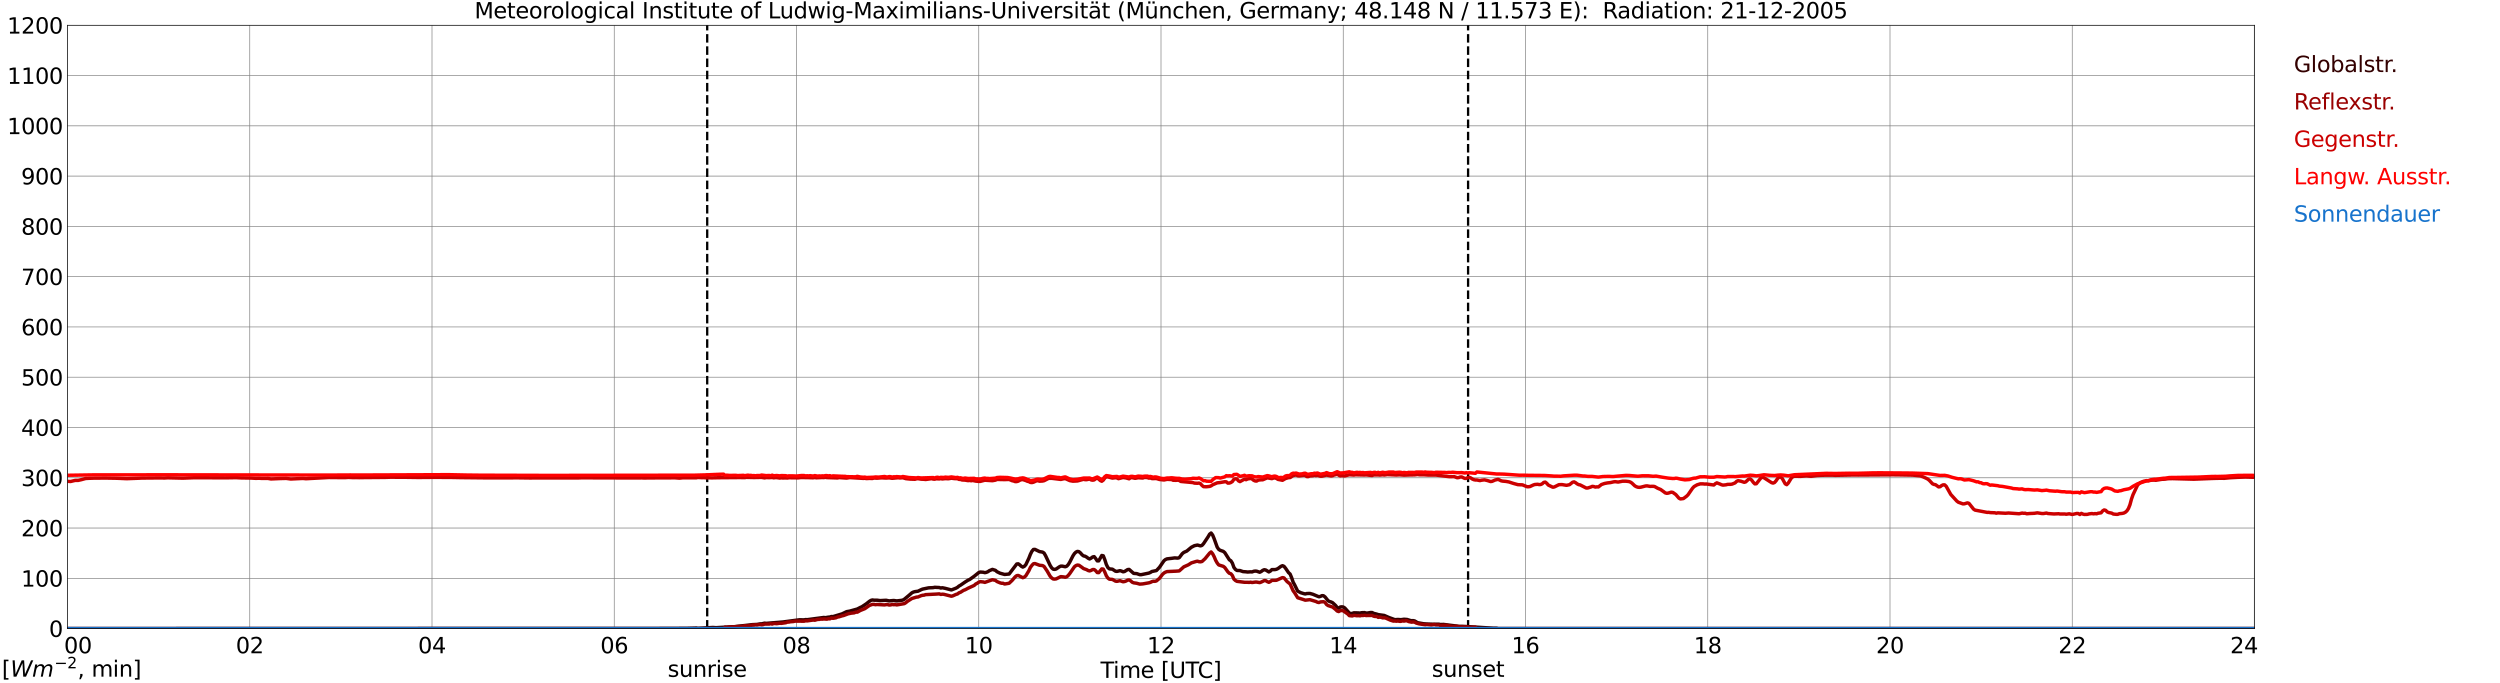 <?xml version="1.0" encoding="utf-8" standalone="no"?>
<!DOCTYPE svg PUBLIC "-//W3C//DTD SVG 1.1//EN"
  "http://www.w3.org/Graphics/SVG/1.1/DTD/svg11.dtd">
<svg xmlns:xlink="http://www.w3.org/1999/xlink" width="1085.4pt" height="296.64pt" viewBox="0 0 1085.4 296.64" xmlns="http://www.w3.org/2000/svg" version="1.1">
 <defs>
  <style type="text/css">*{stroke-linejoin: round; stroke-linecap: butt}</style>
 </defs>
 <g id="figure_1">
  <g id="patch_1">
   <path d="M 0 296.64 
L 1085.4 296.64 
L 1085.4 0 
L 0 0 
z
" style="fill: #ffffff"/>
  </g>
  <g id="axes_1">
   <g id="patch_2">
    <path d="M 29.306 272.909 
L 978.814 272.909 
L 978.814 10.976 
L 29.306 10.976 
z
" style="fill: #ffffff"/>
   </g>
   <g id="patch_3">
    <path d="M 978.814 272.909 
L 978.814 272.909 
L 978.814 10.976 
L 978.814 10.976 
z
" clip-path="url(#p1c988f77d0)" style="fill: #d3d3d3; opacity: 0.25; stroke: #d3d3d3; stroke-linejoin: miter"/>
   </g>
   <g id="matplotlib.axis_1">
    <g id="xtick_1">
     <g id="line2d_1">
      <path d="M 29.306 272.909 
L 29.306 10.976 
" clip-path="url(#p1c988f77d0)" style="fill: none; stroke: #808080; stroke-width: 0.3; stroke-linecap: square"/>
     </g>
     <g id="line2d_2"/>
     <g id="text_1">
      <!--    00 -->
      <g transform="translate(18.733 283.627) scale(0.095 -0.095)">
       <defs>
        <path id="DejaVuSans-20" transform="scale(0.016)"/>
        <path id="DejaVuSans-30" d="M 2034 4250 
Q 1547 4250 1301 3770 
Q 1056 3291 1056 2328 
Q 1056 1369 1301 889 
Q 1547 409 2034 409 
Q 2525 409 2770 889 
Q 3016 1369 3016 2328 
Q 3016 3291 2770 3770 
Q 2525 4250 2034 4250 
z
M 2034 4750 
Q 2819 4750 3233 4129 
Q 3647 3509 3647 2328 
Q 3647 1150 3233 529 
Q 2819 -91 2034 -91 
Q 1250 -91 836 529 
Q 422 1150 422 2328 
Q 422 3509 836 4129 
Q 1250 4750 2034 4750 
z
" transform="scale(0.016)"/>
       </defs>
       <use xlink:href="#DejaVuSans-20"/>
       <use xlink:href="#DejaVuSans-20" transform="translate(31.787 0)"/>
       <use xlink:href="#DejaVuSans-20" transform="translate(63.574 0)"/>
       <use xlink:href="#DejaVuSans-30" transform="translate(95.361 0)"/>
       <use xlink:href="#DejaVuSans-30" transform="translate(158.984 0)"/>
      </g>
     </g>
    </g>
    <g id="xtick_2">
     <g id="line2d_3">
      <path d="M 108.431 272.909 
L 108.431 10.976 
" clip-path="url(#p1c988f77d0)" style="fill: none; stroke: #808080; stroke-width: 0.3; stroke-linecap: square"/>
     </g>
     <g id="line2d_4"/>
     <g id="text_2">
      <!-- 02 -->
      <g transform="translate(102.387 283.627) scale(0.095 -0.095)">
       <defs>
        <path id="DejaVuSans-32" d="M 1228 531 
L 3431 531 
L 3431 0 
L 469 0 
L 469 531 
Q 828 903 1448 1529 
Q 2069 2156 2228 2338 
Q 2531 2678 2651 2914 
Q 2772 3150 2772 3378 
Q 2772 3750 2511 3984 
Q 2250 4219 1831 4219 
Q 1534 4219 1204 4116 
Q 875 4013 500 3803 
L 500 4441 
Q 881 4594 1212 4672 
Q 1544 4750 1819 4750 
Q 2544 4750 2975 4387 
Q 3406 4025 3406 3419 
Q 3406 3131 3298 2873 
Q 3191 2616 2906 2266 
Q 2828 2175 2409 1742 
Q 1991 1309 1228 531 
z
" transform="scale(0.016)"/>
       </defs>
       <use xlink:href="#DejaVuSans-30"/>
       <use xlink:href="#DejaVuSans-32" transform="translate(63.623 0)"/>
      </g>
     </g>
    </g>
    <g id="xtick_3">
     <g id="line2d_5">
      <path d="M 187.557 272.909 
L 187.557 10.976 
" clip-path="url(#p1c988f77d0)" style="fill: none; stroke: #808080; stroke-width: 0.3; stroke-linecap: square"/>
     </g>
     <g id="line2d_6"/>
     <g id="text_3">
      <!-- 04 -->
      <g transform="translate(181.513 283.627) scale(0.095 -0.095)">
       <defs>
        <path id="DejaVuSans-34" d="M 2419 4116 
L 825 1625 
L 2419 1625 
L 2419 4116 
z
M 2253 4666 
L 3047 4666 
L 3047 1625 
L 3713 1625 
L 3713 1100 
L 3047 1100 
L 3047 0 
L 2419 0 
L 2419 1100 
L 313 1100 
L 313 1709 
L 2253 4666 
z
" transform="scale(0.016)"/>
       </defs>
       <use xlink:href="#DejaVuSans-30"/>
       <use xlink:href="#DejaVuSans-34" transform="translate(63.623 0)"/>
      </g>
     </g>
    </g>
    <g id="xtick_4">
     <g id="line2d_7">
      <path d="M 266.683 272.909 
L 266.683 10.976 
" clip-path="url(#p1c988f77d0)" style="fill: none; stroke: #808080; stroke-width: 0.3; stroke-linecap: square"/>
     </g>
     <g id="line2d_8"/>
     <g id="text_4">
      <!-- 06 -->
      <g transform="translate(260.638 283.627) scale(0.095 -0.095)">
       <defs>
        <path id="DejaVuSans-36" d="M 2113 2584 
Q 1688 2584 1439 2293 
Q 1191 2003 1191 1497 
Q 1191 994 1439 701 
Q 1688 409 2113 409 
Q 2538 409 2786 701 
Q 3034 994 3034 1497 
Q 3034 2003 2786 2293 
Q 2538 2584 2113 2584 
z
M 3366 4563 
L 3366 3988 
Q 3128 4100 2886 4159 
Q 2644 4219 2406 4219 
Q 1781 4219 1451 3797 
Q 1122 3375 1075 2522 
Q 1259 2794 1537 2939 
Q 1816 3084 2150 3084 
Q 2853 3084 3261 2657 
Q 3669 2231 3669 1497 
Q 3669 778 3244 343 
Q 2819 -91 2113 -91 
Q 1303 -91 875 529 
Q 447 1150 447 2328 
Q 447 3434 972 4092 
Q 1497 4750 2381 4750 
Q 2619 4750 2861 4703 
Q 3103 4656 3366 4563 
z
" transform="scale(0.016)"/>
       </defs>
       <use xlink:href="#DejaVuSans-30"/>
       <use xlink:href="#DejaVuSans-36" transform="translate(63.623 0)"/>
      </g>
     </g>
    </g>
    <g id="xtick_5">
     <g id="line2d_9">
      <path d="M 345.808 272.909 
L 345.808 10.976 
" clip-path="url(#p1c988f77d0)" style="fill: none; stroke: #808080; stroke-width: 0.3; stroke-linecap: square"/>
     </g>
     <g id="line2d_10"/>
     <g id="text_5">
      <!-- 08 -->
      <g transform="translate(339.764 283.627) scale(0.095 -0.095)">
       <defs>
        <path id="DejaVuSans-38" d="M 2034 2216 
Q 1584 2216 1326 1975 
Q 1069 1734 1069 1313 
Q 1069 891 1326 650 
Q 1584 409 2034 409 
Q 2484 409 2743 651 
Q 3003 894 3003 1313 
Q 3003 1734 2745 1975 
Q 2488 2216 2034 2216 
z
M 1403 2484 
Q 997 2584 770 2862 
Q 544 3141 544 3541 
Q 544 4100 942 4425 
Q 1341 4750 2034 4750 
Q 2731 4750 3128 4425 
Q 3525 4100 3525 3541 
Q 3525 3141 3298 2862 
Q 3072 2584 2669 2484 
Q 3125 2378 3379 2068 
Q 3634 1759 3634 1313 
Q 3634 634 3220 271 
Q 2806 -91 2034 -91 
Q 1263 -91 848 271 
Q 434 634 434 1313 
Q 434 1759 690 2068 
Q 947 2378 1403 2484 
z
M 1172 3481 
Q 1172 3119 1398 2916 
Q 1625 2713 2034 2713 
Q 2441 2713 2670 2916 
Q 2900 3119 2900 3481 
Q 2900 3844 2670 4047 
Q 2441 4250 2034 4250 
Q 1625 4250 1398 4047 
Q 1172 3844 1172 3481 
z
" transform="scale(0.016)"/>
       </defs>
       <use xlink:href="#DejaVuSans-30"/>
       <use xlink:href="#DejaVuSans-38" transform="translate(63.623 0)"/>
      </g>
     </g>
    </g>
    <g id="xtick_6">
     <g id="line2d_11">
      <path d="M 424.934 272.909 
L 424.934 10.976 
" clip-path="url(#p1c988f77d0)" style="fill: none; stroke: #808080; stroke-width: 0.3; stroke-linecap: square"/>
     </g>
     <g id="line2d_12"/>
     <g id="text_6">
      <!-- 10 -->
      <g transform="translate(418.89 283.627) scale(0.095 -0.095)">
       <defs>
        <path id="DejaVuSans-31" d="M 794 531 
L 1825 531 
L 1825 4091 
L 703 3866 
L 703 4441 
L 1819 4666 
L 2450 4666 
L 2450 531 
L 3481 531 
L 3481 0 
L 794 0 
L 794 531 
z
" transform="scale(0.016)"/>
       </defs>
       <use xlink:href="#DejaVuSans-31"/>
       <use xlink:href="#DejaVuSans-30" transform="translate(63.623 0)"/>
      </g>
     </g>
    </g>
    <g id="xtick_7">
     <g id="line2d_13">
      <path d="M 504.06 272.909 
L 504.06 10.976 
" clip-path="url(#p1c988f77d0)" style="fill: none; stroke: #808080; stroke-width: 0.3; stroke-linecap: square"/>
     </g>
     <g id="line2d_14"/>
     <g id="text_7">
      <!-- 12 -->
      <g transform="translate(498.015 283.627) scale(0.095 -0.095)">
       <use xlink:href="#DejaVuSans-31"/>
       <use xlink:href="#DejaVuSans-32" transform="translate(63.623 0)"/>
      </g>
     </g>
    </g>
    <g id="xtick_8">
     <g id="line2d_15">
      <path d="M 583.185 272.909 
L 583.185 10.976 
" clip-path="url(#p1c988f77d0)" style="fill: none; stroke: #808080; stroke-width: 0.3; stroke-linecap: square"/>
     </g>
     <g id="line2d_16"/>
     <g id="text_8">
      <!-- 14 -->
      <g transform="translate(577.141 283.627) scale(0.095 -0.095)">
       <use xlink:href="#DejaVuSans-31"/>
       <use xlink:href="#DejaVuSans-34" transform="translate(63.623 0)"/>
      </g>
     </g>
    </g>
    <g id="xtick_9">
     <g id="line2d_17">
      <path d="M 662.311 272.909 
L 662.311 10.976 
" clip-path="url(#p1c988f77d0)" style="fill: none; stroke: #808080; stroke-width: 0.3; stroke-linecap: square"/>
     </g>
     <g id="line2d_18"/>
     <g id="text_9">
      <!-- 16 -->
      <g transform="translate(656.267 283.627) scale(0.095 -0.095)">
       <use xlink:href="#DejaVuSans-31"/>
       <use xlink:href="#DejaVuSans-36" transform="translate(63.623 0)"/>
      </g>
     </g>
    </g>
    <g id="xtick_10">
     <g id="line2d_19">
      <path d="M 741.437 272.909 
L 741.437 10.976 
" clip-path="url(#p1c988f77d0)" style="fill: none; stroke: #808080; stroke-width: 0.3; stroke-linecap: square"/>
     </g>
     <g id="line2d_20"/>
     <g id="text_10">
      <!-- 18 -->
      <g transform="translate(735.392 283.627) scale(0.095 -0.095)">
       <use xlink:href="#DejaVuSans-31"/>
       <use xlink:href="#DejaVuSans-38" transform="translate(63.623 0)"/>
      </g>
     </g>
    </g>
    <g id="xtick_11">
     <g id="line2d_21">
      <path d="M 820.562 272.909 
L 820.562 10.976 
" clip-path="url(#p1c988f77d0)" style="fill: none; stroke: #808080; stroke-width: 0.3; stroke-linecap: square"/>
     </g>
     <g id="line2d_22"/>
     <g id="text_11">
      <!-- 20 -->
      <g transform="translate(814.518 283.627) scale(0.095 -0.095)">
       <use xlink:href="#DejaVuSans-32"/>
       <use xlink:href="#DejaVuSans-30" transform="translate(63.623 0)"/>
      </g>
     </g>
    </g>
    <g id="xtick_12">
     <g id="line2d_23">
      <path d="M 899.688 272.909 
L 899.688 10.976 
" clip-path="url(#p1c988f77d0)" style="fill: none; stroke: #808080; stroke-width: 0.3; stroke-linecap: square"/>
     </g>
     <g id="line2d_24"/>
     <g id="text_12">
      <!-- 22 -->
      <g transform="translate(893.644 283.627) scale(0.095 -0.095)">
       <use xlink:href="#DejaVuSans-32"/>
       <use xlink:href="#DejaVuSans-32" transform="translate(63.623 0)"/>
      </g>
     </g>
    </g>
    <g id="xtick_13">
     <g id="line2d_25">
      <path d="M 978.814 272.909 
L 978.814 10.976 
" clip-path="url(#p1c988f77d0)" style="fill: none; stroke: #808080; stroke-width: 0.3; stroke-linecap: square"/>
     </g>
     <g id="line2d_26"/>
     <g id="text_13">
      <!-- 24    -->
      <g transform="translate(968.241 283.627) scale(0.095 -0.095)">
       <use xlink:href="#DejaVuSans-32"/>
       <use xlink:href="#DejaVuSans-34" transform="translate(63.623 0)"/>
       <use xlink:href="#DejaVuSans-20" transform="translate(127.246 0)"/>
       <use xlink:href="#DejaVuSans-20" transform="translate(159.033 0)"/>
       <use xlink:href="#DejaVuSans-20" transform="translate(190.82 0)"/>
      </g>
     </g>
    </g>
    <g id="text_14">
     <!-- Time [UTC] -->
     <g transform="translate(477.806 294.322) scale(0.095 -0.095)">
      <defs>
       <path id="DejaVuSans-54" d="M -19 4666 
L 3928 4666 
L 3928 4134 
L 2272 4134 
L 2272 0 
L 1638 0 
L 1638 4134 
L -19 4134 
L -19 4666 
z
" transform="scale(0.016)"/>
       <path id="DejaVuSans-69" d="M 603 3500 
L 1178 3500 
L 1178 0 
L 603 0 
L 603 3500 
z
M 603 4863 
L 1178 4863 
L 1178 4134 
L 603 4134 
L 603 4863 
z
" transform="scale(0.016)"/>
       <path id="DejaVuSans-6d" d="M 3328 2828 
Q 3544 3216 3844 3400 
Q 4144 3584 4550 3584 
Q 5097 3584 5394 3201 
Q 5691 2819 5691 2113 
L 5691 0 
L 5113 0 
L 5113 2094 
Q 5113 2597 4934 2840 
Q 4756 3084 4391 3084 
Q 3944 3084 3684 2787 
Q 3425 2491 3425 1978 
L 3425 0 
L 2847 0 
L 2847 2094 
Q 2847 2600 2669 2842 
Q 2491 3084 2119 3084 
Q 1678 3084 1418 2786 
Q 1159 2488 1159 1978 
L 1159 0 
L 581 0 
L 581 3500 
L 1159 3500 
L 1159 2956 
Q 1356 3278 1631 3431 
Q 1906 3584 2284 3584 
Q 2666 3584 2933 3390 
Q 3200 3197 3328 2828 
z
" transform="scale(0.016)"/>
       <path id="DejaVuSans-65" d="M 3597 1894 
L 3597 1613 
L 953 1613 
Q 991 1019 1311 708 
Q 1631 397 2203 397 
Q 2534 397 2845 478 
Q 3156 559 3463 722 
L 3463 178 
Q 3153 47 2828 -22 
Q 2503 -91 2169 -91 
Q 1331 -91 842 396 
Q 353 884 353 1716 
Q 353 2575 817 3079 
Q 1281 3584 2069 3584 
Q 2775 3584 3186 3129 
Q 3597 2675 3597 1894 
z
M 3022 2063 
Q 3016 2534 2758 2815 
Q 2500 3097 2075 3097 
Q 1594 3097 1305 2825 
Q 1016 2553 972 2059 
L 3022 2063 
z
" transform="scale(0.016)"/>
       <path id="DejaVuSans-5b" d="M 550 4863 
L 1875 4863 
L 1875 4416 
L 1125 4416 
L 1125 -397 
L 1875 -397 
L 1875 -844 
L 550 -844 
L 550 4863 
z
" transform="scale(0.016)"/>
       <path id="DejaVuSans-55" d="M 556 4666 
L 1191 4666 
L 1191 1831 
Q 1191 1081 1462 751 
Q 1734 422 2344 422 
Q 2950 422 3222 751 
Q 3494 1081 3494 1831 
L 3494 4666 
L 4128 4666 
L 4128 1753 
Q 4128 841 3676 375 
Q 3225 -91 2344 -91 
Q 1459 -91 1007 375 
Q 556 841 556 1753 
L 556 4666 
z
" transform="scale(0.016)"/>
       <path id="DejaVuSans-43" d="M 4122 4306 
L 4122 3641 
Q 3803 3938 3442 4084 
Q 3081 4231 2675 4231 
Q 1875 4231 1450 3742 
Q 1025 3253 1025 2328 
Q 1025 1406 1450 917 
Q 1875 428 2675 428 
Q 3081 428 3442 575 
Q 3803 722 4122 1019 
L 4122 359 
Q 3791 134 3420 21 
Q 3050 -91 2638 -91 
Q 1578 -91 968 557 
Q 359 1206 359 2328 
Q 359 3453 968 4101 
Q 1578 4750 2638 4750 
Q 3056 4750 3426 4639 
Q 3797 4528 4122 4306 
z
" transform="scale(0.016)"/>
       <path id="DejaVuSans-5d" d="M 1947 4863 
L 1947 -844 
L 622 -844 
L 622 -397 
L 1369 -397 
L 1369 4416 
L 622 4416 
L 622 4863 
L 1947 4863 
z
" transform="scale(0.016)"/>
      </defs>
      <use xlink:href="#DejaVuSans-54"/>
      <use xlink:href="#DejaVuSans-69" transform="translate(57.959 0)"/>
      <use xlink:href="#DejaVuSans-6d" transform="translate(85.742 0)"/>
      <use xlink:href="#DejaVuSans-65" transform="translate(183.154 0)"/>
      <use xlink:href="#DejaVuSans-20" transform="translate(244.678 0)"/>
      <use xlink:href="#DejaVuSans-5b" transform="translate(276.465 0)"/>
      <use xlink:href="#DejaVuSans-55" transform="translate(315.479 0)"/>
      <use xlink:href="#DejaVuSans-54" transform="translate(388.672 0)"/>
      <use xlink:href="#DejaVuSans-43" transform="translate(443.881 0)"/>
      <use xlink:href="#DejaVuSans-5d" transform="translate(513.705 0)"/>
     </g>
    </g>
   </g>
   <g id="matplotlib.axis_2">
    <g id="ytick_1">
     <g id="line2d_27">
      <path d="M 29.306 272.909 
L 978.814 272.909 
" clip-path="url(#p1c988f77d0)" style="fill: none; stroke: #808080; stroke-width: 0.3; stroke-linecap: square"/>
     </g>
     <g id="line2d_28"/>
     <g id="text_15">
      <!-- 0 -->
      <g transform="translate(21.261 276.518) scale(0.095 -0.095)">
       <use xlink:href="#DejaVuSans-30"/>
      </g>
     </g>
    </g>
    <g id="ytick_2">
     <g id="line2d_29">
      <path d="M 29.306 251.081 
L 978.814 251.081 
" clip-path="url(#p1c988f77d0)" style="fill: none; stroke: #808080; stroke-width: 0.3; stroke-linecap: square"/>
     </g>
     <g id="line2d_30"/>
     <g id="text_16">
      <!-- 100 -->
      <g transform="translate(9.173 254.69) scale(0.095 -0.095)">
       <use xlink:href="#DejaVuSans-31"/>
       <use xlink:href="#DejaVuSans-30" transform="translate(63.623 0)"/>
       <use xlink:href="#DejaVuSans-30" transform="translate(127.246 0)"/>
      </g>
     </g>
    </g>
    <g id="ytick_3">
     <g id="line2d_31">
      <path d="M 29.306 229.253 
L 978.814 229.253 
" clip-path="url(#p1c988f77d0)" style="fill: none; stroke: #808080; stroke-width: 0.3; stroke-linecap: square"/>
     </g>
     <g id="line2d_32"/>
     <g id="text_17">
      <!-- 200 -->
      <g transform="translate(9.173 232.863) scale(0.095 -0.095)">
       <use xlink:href="#DejaVuSans-32"/>
       <use xlink:href="#DejaVuSans-30" transform="translate(63.623 0)"/>
       <use xlink:href="#DejaVuSans-30" transform="translate(127.246 0)"/>
      </g>
     </g>
    </g>
    <g id="ytick_4">
     <g id="line2d_33">
      <path d="M 29.306 207.426 
L 978.814 207.426 
" clip-path="url(#p1c988f77d0)" style="fill: none; stroke: #808080; stroke-width: 0.3; stroke-linecap: square"/>
     </g>
     <g id="line2d_34"/>
     <g id="text_18">
      <!-- 300 -->
      <g transform="translate(9.173 211.035) scale(0.095 -0.095)">
       <defs>
        <path id="DejaVuSans-33" d="M 2597 2516 
Q 3050 2419 3304 2112 
Q 3559 1806 3559 1356 
Q 3559 666 3084 287 
Q 2609 -91 1734 -91 
Q 1441 -91 1130 -33 
Q 819 25 488 141 
L 488 750 
Q 750 597 1062 519 
Q 1375 441 1716 441 
Q 2309 441 2620 675 
Q 2931 909 2931 1356 
Q 2931 1769 2642 2001 
Q 2353 2234 1838 2234 
L 1294 2234 
L 1294 2753 
L 1863 2753 
Q 2328 2753 2575 2939 
Q 2822 3125 2822 3475 
Q 2822 3834 2567 4026 
Q 2313 4219 1838 4219 
Q 1578 4219 1281 4162 
Q 984 4106 628 3988 
L 628 4550 
Q 988 4650 1302 4700 
Q 1616 4750 1894 4750 
Q 2613 4750 3031 4423 
Q 3450 4097 3450 3541 
Q 3450 3153 3228 2886 
Q 3006 2619 2597 2516 
z
" transform="scale(0.016)"/>
       </defs>
       <use xlink:href="#DejaVuSans-33"/>
       <use xlink:href="#DejaVuSans-30" transform="translate(63.623 0)"/>
       <use xlink:href="#DejaVuSans-30" transform="translate(127.246 0)"/>
      </g>
     </g>
    </g>
    <g id="ytick_5">
     <g id="line2d_35">
      <path d="M 29.306 185.598 
L 978.814 185.598 
" clip-path="url(#p1c988f77d0)" style="fill: none; stroke: #808080; stroke-width: 0.3; stroke-linecap: square"/>
     </g>
     <g id="line2d_36"/>
     <g id="text_19">
      <!-- 400 -->
      <g transform="translate(9.173 189.207) scale(0.095 -0.095)">
       <use xlink:href="#DejaVuSans-34"/>
       <use xlink:href="#DejaVuSans-30" transform="translate(63.623 0)"/>
       <use xlink:href="#DejaVuSans-30" transform="translate(127.246 0)"/>
      </g>
     </g>
    </g>
    <g id="ytick_6">
     <g id="line2d_37">
      <path d="M 29.306 163.77 
L 978.814 163.77 
" clip-path="url(#p1c988f77d0)" style="fill: none; stroke: #808080; stroke-width: 0.3; stroke-linecap: square"/>
     </g>
     <g id="line2d_38"/>
     <g id="text_20">
      <!-- 500 -->
      <g transform="translate(9.173 167.379) scale(0.095 -0.095)">
       <defs>
        <path id="DejaVuSans-35" d="M 691 4666 
L 3169 4666 
L 3169 4134 
L 1269 4134 
L 1269 2991 
Q 1406 3038 1543 3061 
Q 1681 3084 1819 3084 
Q 2600 3084 3056 2656 
Q 3513 2228 3513 1497 
Q 3513 744 3044 326 
Q 2575 -91 1722 -91 
Q 1428 -91 1123 -41 
Q 819 9 494 109 
L 494 744 
Q 775 591 1075 516 
Q 1375 441 1709 441 
Q 2250 441 2565 725 
Q 2881 1009 2881 1497 
Q 2881 1984 2565 2268 
Q 2250 2553 1709 2553 
Q 1456 2553 1204 2497 
Q 953 2441 691 2322 
L 691 4666 
z
" transform="scale(0.016)"/>
       </defs>
       <use xlink:href="#DejaVuSans-35"/>
       <use xlink:href="#DejaVuSans-30" transform="translate(63.623 0)"/>
       <use xlink:href="#DejaVuSans-30" transform="translate(127.246 0)"/>
      </g>
     </g>
    </g>
    <g id="ytick_7">
     <g id="line2d_39">
      <path d="M 29.306 141.942 
L 978.814 141.942 
" clip-path="url(#p1c988f77d0)" style="fill: none; stroke: #808080; stroke-width: 0.3; stroke-linecap: square"/>
     </g>
     <g id="line2d_40"/>
     <g id="text_21">
      <!-- 600 -->
      <g transform="translate(9.173 145.551) scale(0.095 -0.095)">
       <use xlink:href="#DejaVuSans-36"/>
       <use xlink:href="#DejaVuSans-30" transform="translate(63.623 0)"/>
       <use xlink:href="#DejaVuSans-30" transform="translate(127.246 0)"/>
      </g>
     </g>
    </g>
    <g id="ytick_8">
     <g id="line2d_41">
      <path d="M 29.306 120.114 
L 978.814 120.114 
" clip-path="url(#p1c988f77d0)" style="fill: none; stroke: #808080; stroke-width: 0.3; stroke-linecap: square"/>
     </g>
     <g id="line2d_42"/>
     <g id="text_22">
      <!-- 700 -->
      <g transform="translate(9.173 123.724) scale(0.095 -0.095)">
       <defs>
        <path id="DejaVuSans-37" d="M 525 4666 
L 3525 4666 
L 3525 4397 
L 1831 0 
L 1172 0 
L 2766 4134 
L 525 4134 
L 525 4666 
z
" transform="scale(0.016)"/>
       </defs>
       <use xlink:href="#DejaVuSans-37"/>
       <use xlink:href="#DejaVuSans-30" transform="translate(63.623 0)"/>
       <use xlink:href="#DejaVuSans-30" transform="translate(127.246 0)"/>
      </g>
     </g>
    </g>
    <g id="ytick_9">
     <g id="line2d_43">
      <path d="M 29.306 98.287 
L 978.814 98.287 
" clip-path="url(#p1c988f77d0)" style="fill: none; stroke: #808080; stroke-width: 0.3; stroke-linecap: square"/>
     </g>
     <g id="line2d_44"/>
     <g id="text_23">
      <!-- 800 -->
      <g transform="translate(9.173 101.896) scale(0.095 -0.095)">
       <use xlink:href="#DejaVuSans-38"/>
       <use xlink:href="#DejaVuSans-30" transform="translate(63.623 0)"/>
       <use xlink:href="#DejaVuSans-30" transform="translate(127.246 0)"/>
      </g>
     </g>
    </g>
    <g id="ytick_10">
     <g id="line2d_45">
      <path d="M 29.306 76.459 
L 978.814 76.459 
" clip-path="url(#p1c988f77d0)" style="fill: none; stroke: #808080; stroke-width: 0.3; stroke-linecap: square"/>
     </g>
     <g id="line2d_46"/>
     <g id="text_24">
      <!-- 900 -->
      <g transform="translate(9.173 80.068) scale(0.095 -0.095)">
       <defs>
        <path id="DejaVuSans-39" d="M 703 97 
L 703 672 
Q 941 559 1184 500 
Q 1428 441 1663 441 
Q 2288 441 2617 861 
Q 2947 1281 2994 2138 
Q 2813 1869 2534 1725 
Q 2256 1581 1919 1581 
Q 1219 1581 811 2004 
Q 403 2428 403 3163 
Q 403 3881 828 4315 
Q 1253 4750 1959 4750 
Q 2769 4750 3195 4129 
Q 3622 3509 3622 2328 
Q 3622 1225 3098 567 
Q 2575 -91 1691 -91 
Q 1453 -91 1209 -44 
Q 966 3 703 97 
z
M 1959 2075 
Q 2384 2075 2632 2365 
Q 2881 2656 2881 3163 
Q 2881 3666 2632 3958 
Q 2384 4250 1959 4250 
Q 1534 4250 1286 3958 
Q 1038 3666 1038 3163 
Q 1038 2656 1286 2365 
Q 1534 2075 1959 2075 
z
" transform="scale(0.016)"/>
       </defs>
       <use xlink:href="#DejaVuSans-39"/>
       <use xlink:href="#DejaVuSans-30" transform="translate(63.623 0)"/>
       <use xlink:href="#DejaVuSans-30" transform="translate(127.246 0)"/>
      </g>
     </g>
    </g>
    <g id="ytick_11">
     <g id="line2d_47">
      <path d="M 29.306 54.631 
L 978.814 54.631 
" clip-path="url(#p1c988f77d0)" style="fill: none; stroke: #808080; stroke-width: 0.3; stroke-linecap: square"/>
     </g>
     <g id="line2d_48"/>
     <g id="text_25">
      <!-- 1000 -->
      <g transform="translate(3.128 58.24) scale(0.095 -0.095)">
       <use xlink:href="#DejaVuSans-31"/>
       <use xlink:href="#DejaVuSans-30" transform="translate(63.623 0)"/>
       <use xlink:href="#DejaVuSans-30" transform="translate(127.246 0)"/>
       <use xlink:href="#DejaVuSans-30" transform="translate(190.869 0)"/>
      </g>
     </g>
    </g>
    <g id="ytick_12">
     <g id="line2d_49">
      <path d="M 29.306 32.803 
L 978.814 32.803 
" clip-path="url(#p1c988f77d0)" style="fill: none; stroke: #808080; stroke-width: 0.3; stroke-linecap: square"/>
     </g>
     <g id="line2d_50"/>
     <g id="text_26">
      <!-- 1100 -->
      <g transform="translate(3.128 36.413) scale(0.095 -0.095)">
       <use xlink:href="#DejaVuSans-31"/>
       <use xlink:href="#DejaVuSans-31" transform="translate(63.623 0)"/>
       <use xlink:href="#DejaVuSans-30" transform="translate(127.246 0)"/>
       <use xlink:href="#DejaVuSans-30" transform="translate(190.869 0)"/>
      </g>
     </g>
    </g>
    <g id="ytick_13">
     <g id="line2d_51">
      <path d="M 29.306 10.976 
L 978.814 10.976 
" clip-path="url(#p1c988f77d0)" style="fill: none; stroke: #808080; stroke-width: 0.3; stroke-linecap: square"/>
     </g>
     <g id="line2d_52"/>
     <g id="text_27">
      <!-- 1200 -->
      <g transform="translate(3.128 14.585) scale(0.095 -0.095)">
       <use xlink:href="#DejaVuSans-31"/>
       <use xlink:href="#DejaVuSans-32" transform="translate(63.623 0)"/>
       <use xlink:href="#DejaVuSans-30" transform="translate(127.246 0)"/>
       <use xlink:href="#DejaVuSans-30" transform="translate(190.869 0)"/>
      </g>
     </g>
    </g>
   </g>
   <g id="line2d_53">
    <path d="M 307.037 272.909 
L 307.037 10.976 
" clip-path="url(#p1c988f77d0)" style="fill: none; stroke-dasharray: 3.7,1.6; stroke-dashoffset: 0; stroke: #000000"/>
   </g>
   <g id="line2d_54">
    <path d="M 637.386 272.909 
L 637.386 10.976 
" clip-path="url(#p1c988f77d0)" style="fill: none; stroke-dasharray: 3.7,1.6; stroke-dashoffset: 0; stroke: #000000"/>
   </g>
   <g id="line2d_55">
    <path d="M 29.306 272.909 
L 293.717 272.835 
L 295.696 272.789 
L 297.014 272.789 
L 298.333 272.789 
L 301.63 272.697 
L 302.289 272.651 
L 302.949 272.789 
L 309.543 272.422 
L 310.861 272.514 
L 318.114 272.103 
L 318.774 272.103 
L 320.093 271.92 
L 322.73 271.645 
L 326.686 271.187 
L 328.665 271.095 
L 329.983 270.866 
L 330.643 270.866 
L 331.961 270.547 
L 332.621 270.639 
L 339.874 270.043 
L 347.127 269.082 
L 349.105 269.128 
L 349.765 268.991 
L 350.424 269.037 
L 357.677 268.076 
L 358.337 268.168 
L 359.655 267.939 
L 360.315 267.893 
L 360.974 267.664 
L 361.634 267.709 
L 365.59 266.52 
L 367.568 265.559 
L 368.887 265.33 
L 370.206 264.963 
L 372.184 264.416 
L 373.502 263.728 
L 374.162 263.453 
L 376.14 262.126 
L 377.459 261.074 
L 378.118 260.661 
L 378.777 260.48 
L 379.437 260.572 
L 380.756 260.572 
L 382.074 260.753 
L 384.712 260.615 
L 386.031 260.89 
L 388.009 260.707 
L 389.328 260.89 
L 391.306 260.661 
L 391.965 260.526 
L 392.624 260.159 
L 394.603 258.511 
L 395.921 257.367 
L 396.581 257.047 
L 397.24 256.863 
L 398.559 256.682 
L 399.878 256.04 
L 400.537 255.765 
L 403.175 255.217 
L 405.153 255.126 
L 405.812 254.988 
L 407.79 255.08 
L 408.45 255.309 
L 409.109 255.172 
L 410.428 255.444 
L 413.065 256.132 
L 415.043 255.355 
L 415.703 254.988 
L 416.362 254.438 
L 417.022 254.074 
L 419 252.701 
L 420.318 251.876 
L 420.978 251.601 
L 422.956 250.184 
L 424.934 248.582 
L 425.593 248.353 
L 426.912 248.444 
L 427.572 248.628 
L 428.231 248.49 
L 428.89 248.215 
L 429.55 247.757 
L 430.869 247.209 
L 432.187 247.621 
L 432.847 248.215 
L 434.165 248.857 
L 436.144 249.405 
L 438.122 249.221 
L 439.44 247.484 
L 441.419 244.875 
L 442.078 244.784 
L 442.737 245.24 
L 443.397 245.836 
L 444.056 246.203 
L 444.716 245.882 
L 445.375 245.15 
L 446.694 242.359 
L 447.353 240.665 
L 448.012 239.338 
L 448.672 238.561 
L 449.331 238.515 
L 451.309 239.475 
L 452.628 239.704 
L 453.287 240.115 
L 453.947 241.261 
L 455.925 245.469 
L 456.584 246.521 
L 457.244 247.117 
L 457.903 247.209 
L 458.563 247.025 
L 459.881 246.111 
L 460.541 245.79 
L 461.2 245.79 
L 462.519 246.065 
L 463.178 245.79 
L 463.838 245.059 
L 464.497 243.959 
L 465.816 241.35 
L 466.475 240.344 
L 467.134 239.704 
L 467.794 239.384 
L 468.453 239.521 
L 469.113 240.069 
L 469.772 240.848 
L 470.431 241.35 
L 471.091 241.488 
L 471.75 241.854 
L 472.409 242.359 
L 473.069 242.677 
L 473.728 242.313 
L 474.388 241.809 
L 475.047 241.671 
L 475.706 242.496 
L 476.366 243.502 
L 477.025 243.502 
L 478.344 241.169 
L 479.003 241.307 
L 479.663 242.998 
L 480.322 245.059 
L 480.981 246.386 
L 481.641 246.98 
L 482.96 247.117 
L 484.278 247.986 
L 484.938 248.078 
L 486.256 247.757 
L 486.916 247.94 
L 487.575 248.261 
L 488.235 248.123 
L 489.553 247.3 
L 490.213 247.209 
L 492.191 248.948 
L 493.51 249.038 
L 494.828 249.496 
L 495.488 249.496 
L 498.785 248.811 
L 499.444 248.536 
L 500.103 248.123 
L 502.082 247.713 
L 503.4 246.294 
L 505.379 243.411 
L 506.038 242.907 
L 506.697 242.632 
L 508.675 242.405 
L 509.994 242.221 
L 511.313 242.313 
L 511.972 242.129 
L 513.291 240.39 
L 513.95 239.842 
L 515.269 239.246 
L 517.247 237.598 
L 518.566 236.913 
L 519.885 236.638 
L 521.204 237.004 
L 521.863 236.775 
L 522.522 236.044 
L 524.501 233.069 
L 525.16 231.925 
L 525.819 231.421 
L 526.479 232.292 
L 527.138 233.892 
L 528.457 237.552 
L 529.116 238.515 
L 529.776 238.925 
L 531.094 239.384 
L 531.754 239.934 
L 533.732 243.044 
L 534.391 243.457 
L 535.051 244.509 
L 535.71 246.34 
L 536.369 247.209 
L 537.029 247.667 
L 538.348 247.713 
L 539.666 248.169 
L 540.985 248.261 
L 541.644 248.353 
L 542.963 248.261 
L 543.623 248.307 
L 544.282 248.032 
L 544.941 247.94 
L 545.601 247.986 
L 546.919 248.444 
L 547.579 248.123 
L 548.238 247.621 
L 548.898 247.346 
L 549.557 247.484 
L 550.876 248.307 
L 551.535 247.94 
L 552.195 247.3 
L 553.513 247.3 
L 554.173 247.163 
L 554.832 246.842 
L 556.151 245.882 
L 556.81 245.607 
L 557.47 245.882 
L 558.129 246.705 
L 559.448 248.628 
L 560.107 249.221 
L 560.766 250.778 
L 561.426 252.746 
L 562.085 253.936 
L 563.404 256.636 
L 564.723 257.322 
L 566.042 257.734 
L 566.701 257.872 
L 567.36 257.688 
L 568.679 257.642 
L 569.998 258.009 
L 572.635 259.107 
L 573.295 258.924 
L 573.954 258.603 
L 574.613 258.649 
L 575.273 259.153 
L 576.592 260.799 
L 577.251 261.165 
L 577.91 261.349 
L 578.57 261.67 
L 579.889 262.905 
L 580.548 263.774 
L 581.207 264.049 
L 581.867 263.545 
L 582.526 263.453 
L 583.185 263.545 
L 583.845 263.957 
L 585.823 266.153 
L 586.482 266.382 
L 587.142 266.291 
L 587.801 266.061 
L 589.779 266.107 
L 590.439 266.199 
L 591.098 266.016 
L 592.417 265.97 
L 593.076 266.153 
L 593.736 266.153 
L 595.054 265.924 
L 595.714 265.924 
L 596.373 266.291 
L 597.692 266.611 
L 598.351 266.841 
L 600.989 267.205 
L 602.967 268.076 
L 605.604 269.037 
L 606.923 268.945 
L 608.242 269.037 
L 609.561 268.853 
L 610.879 268.945 
L 612.198 269.357 
L 612.858 269.495 
L 613.517 269.449 
L 614.176 269.584 
L 615.495 270.364 
L 618.133 270.822 
L 619.451 270.912 
L 622.089 271.003 
L 623.408 271.003 
L 624.726 271.003 
L 625.386 271.141 
L 626.705 271.095 
L 633.298 271.92 
L 634.617 271.92 
L 636.595 272.012 
L 648.464 272.743 
L 649.783 272.743 
L 650.442 272.909 
L 978.154 272.909 
L 978.154 272.909 
" clip-path="url(#p1c988f77d0)" style="fill: none; stroke: #330000; stroke-width: 1.5; stroke-linecap: square"/>
   </g>
   <g id="line2d_56">
    <path d="M 29.306 272.909 
L 314.158 272.909 
L 314.818 272.265 
L 315.477 272.405 
L 316.796 272.171 
L 317.455 272.219 
L 318.774 272.125 
L 322.73 271.892 
L 323.39 271.66 
L 324.708 271.752 
L 325.368 271.566 
L 326.027 271.566 
L 326.686 271.381 
L 327.346 271.381 
L 328.005 271.241 
L 328.665 271.333 
L 329.983 271.147 
L 330.643 271.287 
L 331.302 271.193 
L 331.961 270.962 
L 333.28 270.962 
L 333.94 270.962 
L 334.599 270.776 
L 335.258 270.962 
L 335.918 270.682 
L 337.236 270.776 
L 338.555 270.589 
L 339.215 270.637 
L 341.193 270.357 
L 341.852 270.078 
L 342.512 270.078 
L 343.171 269.938 
L 344.49 269.844 
L 345.149 269.659 
L 349.105 269.704 
L 349.765 269.519 
L 350.424 269.565 
L 353.062 269.194 
L 353.721 269.285 
L 355.04 268.914 
L 355.699 268.914 
L 356.359 268.775 
L 357.018 268.82 
L 357.677 268.727 
L 358.996 268.82 
L 359.655 268.635 
L 360.315 268.681 
L 360.974 268.308 
L 361.634 268.447 
L 362.952 268.216 
L 363.612 267.891 
L 364.271 267.797 
L 365.59 267.378 
L 366.249 267.238 
L 368.227 266.494 
L 369.546 266.214 
L 370.865 266.075 
L 371.524 265.749 
L 372.184 265.795 
L 373.502 265.051 
L 375.481 264.258 
L 377.459 262.864 
L 378.777 262.399 
L 379.437 262.399 
L 380.096 262.538 
L 380.756 262.445 
L 384.053 262.63 
L 384.712 262.49 
L 385.371 262.49 
L 386.031 262.678 
L 386.69 262.63 
L 387.349 262.445 
L 388.009 262.538 
L 388.668 262.49 
L 389.328 262.63 
L 392.624 262.071 
L 393.284 261.652 
L 393.943 261.096 
L 395.262 260.257 
L 395.921 259.838 
L 397.899 259.234 
L 398.559 259.186 
L 399.878 258.629 
L 400.537 258.441 
L 401.196 258.396 
L 401.856 258.162 
L 406.471 257.931 
L 407.79 257.837 
L 408.45 258.07 
L 409.109 257.976 
L 409.768 258.022 
L 413.065 258.86 
L 413.725 258.675 
L 415.043 258.07 
L 415.703 257.883 
L 416.362 257.372 
L 417.022 257.138 
L 418.34 256.3 
L 419 256.069 
L 420.318 255.37 
L 422.956 254.161 
L 423.615 253.554 
L 424.275 253.229 
L 424.934 252.764 
L 425.593 252.53 
L 426.912 252.67 
L 427.572 252.858 
L 430.869 251.694 
L 432.187 251.972 
L 432.847 252.485 
L 434.165 253.043 
L 434.825 253.229 
L 435.484 253.229 
L 436.144 253.554 
L 438.122 253.229 
L 439.44 251.972 
L 440.759 250.437 
L 441.419 249.924 
L 442.078 249.832 
L 444.056 250.808 
L 444.716 250.577 
L 445.375 249.972 
L 446.694 247.785 
L 447.353 246.342 
L 448.012 245.456 
L 448.672 244.76 
L 449.331 244.666 
L 451.309 245.41 
L 452.628 245.55 
L 453.287 245.923 
L 454.606 247.877 
L 455.925 250.158 
L 456.584 250.902 
L 457.244 251.367 
L 457.903 251.415 
L 458.563 251.321 
L 460.541 250.343 
L 461.859 250.483 
L 462.519 250.623 
L 463.178 250.391 
L 463.838 249.784 
L 464.497 248.948 
L 466.475 246.063 
L 467.134 245.55 
L 467.794 245.316 
L 468.453 245.41 
L 469.772 246.342 
L 470.431 246.853 
L 471.75 247.318 
L 472.409 247.691 
L 473.069 247.877 
L 473.728 247.645 
L 474.388 247.272 
L 475.047 247.272 
L 475.706 247.785 
L 476.366 248.575 
L 477.025 248.621 
L 478.344 246.993 
L 479.003 247.087 
L 479.663 248.39 
L 480.322 249.972 
L 480.981 250.948 
L 481.641 251.461 
L 482.96 251.555 
L 484.278 252.299 
L 484.938 252.391 
L 486.256 252.111 
L 487.575 252.578 
L 488.235 252.485 
L 488.894 252.251 
L 489.553 251.88 
L 490.213 251.786 
L 490.872 252.159 
L 491.532 252.764 
L 492.191 253.043 
L 493.51 253.229 
L 494.828 253.602 
L 496.147 253.508 
L 498.785 253.043 
L 499.444 252.858 
L 500.103 252.53 
L 500.763 252.345 
L 501.422 252.391 
L 502.082 252.205 
L 503.4 251.088 
L 504.719 249.365 
L 505.379 248.761 
L 506.038 248.39 
L 506.697 248.156 
L 510.654 247.971 
L 511.972 247.877 
L 513.95 246.109 
L 515.929 245.225 
L 517.247 244.386 
L 519.226 243.782 
L 519.885 243.642 
L 520.544 243.874 
L 521.204 243.922 
L 521.863 243.782 
L 523.182 242.57 
L 525.16 240.152 
L 525.819 239.639 
L 526.479 240.431 
L 527.138 241.686 
L 527.797 243.269 
L 528.457 244.432 
L 529.116 245.27 
L 531.094 245.875 
L 531.754 246.388 
L 533.073 248.25 
L 533.732 248.9 
L 534.391 249.088 
L 535.051 249.878 
L 535.71 251.415 
L 536.369 252.02 
L 537.029 252.391 
L 540.326 252.81 
L 541.644 252.81 
L 542.304 252.858 
L 542.963 252.764 
L 543.623 252.904 
L 544.941 252.718 
L 545.601 252.718 
L 546.919 252.949 
L 547.579 252.718 
L 548.898 252.065 
L 549.557 252.111 
L 550.216 252.53 
L 550.876 252.81 
L 551.535 252.485 
L 552.195 251.972 
L 553.513 251.972 
L 554.173 251.926 
L 556.81 250.762 
L 557.47 250.902 
L 558.788 252.485 
L 560.107 253.554 
L 561.426 256.488 
L 562.085 257.372 
L 563.404 259.513 
L 566.042 260.349 
L 566.701 260.583 
L 568.679 260.349 
L 571.317 261.141 
L 571.976 261.467 
L 572.635 261.606 
L 573.295 261.327 
L 574.613 261.235 
L 575.273 261.513 
L 575.932 262.445 
L 576.592 262.91 
L 578.57 263.562 
L 579.889 264.632 
L 580.548 265.284 
L 581.207 265.516 
L 581.867 265.145 
L 582.526 265.051 
L 583.185 265.191 
L 585.164 266.587 
L 585.823 267.284 
L 587.142 267.423 
L 587.801 267.144 
L 589.12 267.332 
L 589.779 267.284 
L 590.439 267.378 
L 591.098 267.192 
L 591.757 267.238 
L 592.417 267.098 
L 593.076 267.238 
L 595.714 267.192 
L 596.373 267.517 
L 597.032 267.657 
L 597.692 267.611 
L 598.351 268.03 
L 599.011 267.936 
L 599.67 268.03 
L 600.329 268.262 
L 600.989 268.216 
L 601.648 268.356 
L 603.626 269.24 
L 604.945 269.659 
L 605.604 269.613 
L 606.264 269.704 
L 606.923 269.613 
L 607.582 269.75 
L 608.242 269.75 
L 608.901 269.565 
L 609.561 269.659 
L 610.22 269.519 
L 610.879 269.519 
L 611.539 269.844 
L 612.858 270.124 
L 613.517 270.03 
L 614.176 270.124 
L 614.836 270.497 
L 616.154 270.868 
L 618.792 271.241 
L 619.451 271.147 
L 621.429 271.333 
L 622.748 271.147 
L 623.408 271.333 
L 624.726 271.333 
L 625.386 271.566 
L 626.705 271.473 
L 628.023 271.473 
L 630.661 271.985 
L 631.32 271.985 
L 631.98 271.846 
L 633.958 272.171 
L 637.255 272.171 
L 637.914 272.359 
L 640.552 272.265 
L 641.211 272.909 
L 978.154 272.909 
L 978.154 272.909 
" clip-path="url(#p1c988f77d0)" style="fill: none; stroke: #990000; stroke-width: 1.5; stroke-linecap: square"/>
   </g>
   <g id="line2d_57">
    <path d="M 29.306 208.96 
L 30.625 209.052 
L 32.603 208.58 
L 33.921 208.574 
L 35.24 208.275 
L 37.218 207.74 
L 38.537 207.67 
L 40.515 207.602 
L 45.79 207.556 
L 50.406 207.635 
L 51.725 207.681 
L 55.022 207.829 
L 60.297 207.624 
L 61.615 207.561 
L 68.869 207.498 
L 71.506 207.524 
L 72.825 207.443 
L 78.1 207.567 
L 79.419 207.596 
L 84.034 207.417 
L 86.672 207.402 
L 90.628 207.423 
L 97.881 207.456 
L 102.497 207.38 
L 104.475 207.484 
L 109.091 207.563 
L 111.069 207.685 
L 112.388 207.635 
L 113.707 207.709 
L 115.685 207.709 
L 116.344 207.711 
L 117.663 207.943 
L 121.619 207.768 
L 124.257 207.701 
L 126.235 207.969 
L 131.51 207.716 
L 132.829 207.845 
L 142.719 207.308 
L 145.357 207.34 
L 149.972 207.353 
L 151.291 207.266 
L 153.269 207.36 
L 154.588 207.34 
L 155.907 207.375 
L 157.885 207.343 
L 167.116 207.268 
L 169.754 207.183 
L 173.71 207.22 
L 175.029 207.205 
L 181.623 207.297 
L 188.876 207.238 
L 196.788 207.288 
L 200.085 207.358 
L 211.295 207.476 
L 221.186 207.471 
L 224.482 207.447 
L 230.417 207.526 
L 231.736 207.498 
L 246.901 207.491 
L 250.858 207.504 
L 252.176 207.458 
L 256.792 207.458 
L 276.573 207.515 
L 278.552 207.482 
L 279.87 207.541 
L 281.189 207.502 
L 291.08 207.46 
L 293.058 207.45 
L 295.036 207.6 
L 296.355 207.45 
L 302.289 207.447 
L 302.949 207.299 
L 304.927 207.402 
L 305.586 207.36 
L 306.905 207.487 
L 307.564 207.415 
L 308.883 207.474 
L 312.18 207.406 
L 321.411 207.332 
L 322.73 207.369 
L 323.39 207.364 
L 324.049 207.247 
L 327.346 207.327 
L 330.643 207.262 
L 331.961 207.491 
L 332.621 207.336 
L 333.94 207.382 
L 335.258 207.299 
L 335.918 207.463 
L 336.577 207.351 
L 337.236 207.36 
L 338.555 207.556 
L 339.215 207.452 
L 339.874 207.526 
L 341.193 207.487 
L 341.852 207.546 
L 342.512 207.419 
L 346.468 207.471 
L 347.787 207.319 
L 351.083 207.371 
L 352.402 207.428 
L 353.062 207.434 
L 353.721 207.319 
L 354.38 207.443 
L 357.018 207.314 
L 357.677 207.353 
L 358.337 207.225 
L 358.996 207.351 
L 362.952 207.484 
L 363.612 207.513 
L 364.271 207.347 
L 367.568 207.572 
L 368.887 207.343 
L 374.821 207.703 
L 375.481 207.644 
L 376.14 207.779 
L 377.459 207.703 
L 378.777 207.744 
L 379.437 207.537 
L 380.756 207.613 
L 382.734 207.458 
L 384.712 207.554 
L 386.031 207.465 
L 387.349 207.659 
L 389.987 207.406 
L 390.646 207.511 
L 391.965 207.412 
L 393.284 207.812 
L 395.262 208.017 
L 397.24 208.083 
L 397.899 207.877 
L 398.559 207.821 
L 399.878 208.037 
L 401.196 208.1 
L 401.856 208.181 
L 404.493 207.814 
L 405.153 208.002 
L 405.812 208.05 
L 406.471 207.864 
L 407.79 207.932 
L 408.45 207.805 
L 409.109 207.947 
L 410.428 207.799 
L 411.746 207.864 
L 413.065 207.62 
L 414.384 207.794 
L 415.703 207.836 
L 416.362 208.133 
L 417.022 208.155 
L 417.681 208.386 
L 419 208.454 
L 420.318 208.681 
L 420.978 208.595 
L 421.637 208.726 
L 422.297 208.604 
L 423.615 208.886 
L 424.934 209.01 
L 425.593 209.006 
L 427.572 208.493 
L 430.869 208.7 
L 432.187 208.46 
L 432.847 208.161 
L 434.825 208.198 
L 436.144 208.229 
L 438.122 208.157 
L 439.44 208.711 
L 440.1 208.844 
L 440.759 209.104 
L 441.419 209.082 
L 442.078 208.905 
L 442.737 208.508 
L 443.397 208.27 
L 444.056 208.214 
L 445.375 208.641 
L 446.034 208.945 
L 446.694 209.087 
L 447.353 209.453 
L 448.012 209.517 
L 448.672 209.362 
L 449.991 208.755 
L 450.65 208.696 
L 451.309 208.925 
L 452.628 208.847 
L 453.287 208.705 
L 455.266 207.687 
L 456.584 207.661 
L 460.541 208.148 
L 461.859 207.856 
L 462.519 207.799 
L 464.497 208.676 
L 465.816 208.912 
L 467.794 208.812 
L 470.431 208.085 
L 471.091 208.251 
L 471.75 208.262 
L 473.069 207.967 
L 473.728 208.36 
L 474.388 208.484 
L 475.047 208.358 
L 475.706 207.845 
L 476.366 207.583 
L 477.025 208.006 
L 477.685 208.615 
L 478.344 208.936 
L 479.003 208.456 
L 479.663 207.517 
L 480.322 207.02 
L 480.981 207.046 
L 482.96 207.578 
L 484.278 207.408 
L 484.938 207.5 
L 485.597 207.827 
L 487.575 207.301 
L 488.894 207.504 
L 490.213 207.877 
L 490.872 207.41 
L 491.532 207.38 
L 492.85 207.674 
L 494.169 207.412 
L 496.147 207.55 
L 496.807 207.286 
L 498.125 207.329 
L 498.785 207.596 
L 499.444 207.502 
L 500.103 207.781 
L 502.082 207.775 
L 503.4 208.17 
L 505.379 208.392 
L 506.697 208.111 
L 508.675 208.205 
L 509.335 208.519 
L 510.654 208.539 
L 511.313 208.475 
L 511.972 208.582 
L 512.632 209.03 
L 517.907 209.525 
L 518.566 209.752 
L 519.885 209.822 
L 520.544 209.722 
L 521.204 209.988 
L 521.863 210.743 
L 522.522 211.293 
L 523.841 211.331 
L 525.16 211.18 
L 525.819 210.933 
L 526.479 210.477 
L 528.457 209.634 
L 529.776 209.493 
L 531.754 209.152 
L 532.413 209.185 
L 533.073 209.752 
L 533.732 209.731 
L 534.391 209.49 
L 535.051 209.058 
L 535.71 208.098 
L 536.369 207.897 
L 537.029 207.928 
L 537.688 208.764 
L 538.348 209.093 
L 540.326 208.015 
L 540.985 208.27 
L 541.644 207.949 
L 542.963 207.722 
L 543.623 207.973 
L 544.282 208.521 
L 544.941 208.818 
L 545.601 208.864 
L 546.26 208.447 
L 547.579 208.303 
L 548.238 208.303 
L 550.216 207.456 
L 552.195 207.812 
L 552.854 207.57 
L 553.513 207.493 
L 554.173 207.709 
L 554.832 208.131 
L 556.81 208.523 
L 558.129 207.757 
L 559.448 207.371 
L 560.107 207.351 
L 561.426 206.461 
L 562.745 206.218 
L 563.404 206.537 
L 564.063 206.614 
L 566.042 206.371 
L 566.701 206.439 
L 567.36 206.913 
L 568.02 206.915 
L 568.679 206.64 
L 569.998 206.557 
L 570.657 206.323 
L 571.317 206.515 
L 571.976 206.363 
L 573.295 206.758 
L 573.954 206.742 
L 575.932 206.26 
L 577.91 206.646 
L 578.57 206.528 
L 579.229 206.223 
L 579.889 206.103 
L 580.548 205.845 
L 581.207 206.297 
L 581.867 206.614 
L 582.526 206.5 
L 583.845 206.614 
L 585.823 206.114 
L 587.801 206.253 
L 588.46 206.133 
L 592.417 206.234 
L 593.076 206.177 
L 595.714 206.454 
L 596.373 206.212 
L 598.351 206.188 
L 599.011 206.273 
L 600.329 206.142 
L 600.989 206.242 
L 602.307 206.053 
L 606.264 206.232 
L 607.582 206.149 
L 609.561 206.293 
L 612.198 206.203 
L 614.176 206.175 
L 615.495 206.009 
L 616.154 206.127 
L 618.133 206.135 
L 620.111 206.262 
L 623.408 206.253 
L 629.342 206.965 
L 631.32 206.917 
L 632.639 207.415 
L 633.298 207.349 
L 633.958 207.089 
L 634.617 207.065 
L 635.936 207.711 
L 636.595 207.681 
L 637.255 207.369 
L 637.914 207.249 
L 638.573 207.506 
L 639.233 207.986 
L 639.892 208.266 
L 640.552 208.399 
L 641.211 208.39 
L 642.53 208.663 
L 643.189 208.491 
L 644.508 208.338 
L 645.827 208.648 
L 647.145 209.074 
L 647.805 208.986 
L 649.123 208.406 
L 650.442 208.107 
L 651.761 208.759 
L 652.42 208.888 
L 653.739 209.004 
L 655.058 209.228 
L 657.036 209.877 
L 659.014 210.422 
L 660.992 210.505 
L 662.97 211.311 
L 663.63 211.331 
L 664.289 211.226 
L 665.608 210.608 
L 666.267 210.366 
L 667.586 210.252 
L 668.246 210.396 
L 668.905 210.353 
L 669.564 210.043 
L 670.224 209.445 
L 670.883 209.309 
L 671.542 209.82 
L 672.202 210.588 
L 674.18 211.538 
L 674.839 211.413 
L 676.817 210.429 
L 678.136 210.383 
L 680.114 210.708 
L 681.433 210.427 
L 682.752 209.37 
L 683.411 209.215 
L 684.071 209.565 
L 684.73 210.069 
L 685.389 210.409 
L 686.049 210.538 
L 688.686 211.889 
L 689.346 211.863 
L 690.664 211.446 
L 691.324 211.149 
L 691.983 211.243 
L 692.643 211.475 
L 693.302 211.363 
L 693.961 211.413 
L 695.28 210.372 
L 696.599 209.912 
L 697.918 209.659 
L 699.236 209.512 
L 700.555 209.204 
L 701.215 209.119 
L 702.533 209.292 
L 704.511 208.908 
L 705.83 208.912 
L 707.149 209.052 
L 707.808 209.272 
L 708.468 209.7 
L 709.786 210.951 
L 710.446 211.311 
L 711.105 211.534 
L 711.765 211.588 
L 712.424 211.509 
L 714.402 210.999 
L 715.062 210.94 
L 716.38 211.171 
L 717.699 211.136 
L 718.358 211.226 
L 719.677 211.974 
L 720.996 212.524 
L 722.315 213.478 
L 722.974 213.989 
L 723.633 214.179 
L 724.293 214.094 
L 725.612 213.662 
L 726.271 213.786 
L 727.59 214.729 
L 728.909 216.272 
L 729.568 216.626 
L 730.887 216.449 
L 732.205 215.463 
L 732.865 214.823 
L 734.843 211.948 
L 735.502 211.243 
L 736.821 210.488 
L 738.14 210.082 
L 739.459 210.082 
L 740.118 210.178 
L 740.777 210.13 
L 744.074 210.567 
L 744.734 209.997 
L 745.393 209.639 
L 746.712 210.137 
L 747.371 210.442 
L 748.031 210.621 
L 749.349 210.484 
L 750.009 210.3 
L 751.327 210.272 
L 751.987 210.182 
L 753.306 209.652 
L 753.965 208.997 
L 754.624 208.676 
L 755.943 208.953 
L 757.262 209.405 
L 757.921 209.218 
L 759.24 207.993 
L 759.899 207.908 
L 760.559 208.513 
L 761.218 209.414 
L 761.878 210.071 
L 762.537 210.019 
L 764.515 207.506 
L 765.174 207.183 
L 765.834 207.428 
L 769.131 209.541 
L 769.79 209.744 
L 770.449 209.48 
L 771.109 208.722 
L 771.768 207.727 
L 772.428 207.144 
L 773.087 207.142 
L 773.746 207.668 
L 775.065 210.062 
L 775.725 210.416 
L 776.384 209.735 
L 777.703 207.574 
L 778.362 206.98 
L 779.021 206.779 
L 780.34 206.784 
L 781.659 206.827 
L 784.296 206.607 
L 786.275 206.801 
L 788.912 206.45 
L 790.89 206.356 
L 792.209 206.325 
L 795.506 206.306 
L 796.825 206.369 
L 804.737 206.221 
L 806.715 206.245 
L 821.881 206.149 
L 824.519 206.181 
L 830.453 206.286 
L 833.75 206.611 
L 835.069 207.092 
L 836.388 207.698 
L 837.047 208.056 
L 837.706 208.624 
L 839.025 210.049 
L 839.684 210.324 
L 840.344 210.449 
L 841.663 211.396 
L 842.322 211.313 
L 842.981 210.811 
L 843.641 210.492 
L 844.3 210.516 
L 844.959 211.132 
L 846.938 214.655 
L 849.575 217.551 
L 850.235 218.053 
L 852.213 218.765 
L 852.872 218.726 
L 854.191 218.324 
L 854.85 218.542 
L 856.828 221.031 
L 857.488 221.47 
L 862.763 222.463 
L 863.422 222.423 
L 864.082 222.557 
L 866.06 222.624 
L 866.719 222.805 
L 867.378 222.653 
L 870.675 222.834 
L 871.994 222.725 
L 876.61 223.05 
L 877.929 222.749 
L 878.588 222.858 
L 879.247 222.812 
L 879.907 223.056 
L 881.225 222.943 
L 883.204 222.858 
L 884.522 222.655 
L 886.5 222.954 
L 887.16 222.969 
L 888.479 222.744 
L 889.138 222.952 
L 891.775 223.142 
L 893.754 223.043 
L 894.413 223.172 
L 896.391 223.142 
L 897.051 223.264 
L 898.369 223.061 
L 899.688 223.366 
L 901.666 222.923 
L 902.326 222.96 
L 902.985 223.384 
L 903.644 222.886 
L 904.304 223.19 
L 904.963 223.353 
L 906.282 223.314 
L 906.941 223.115 
L 908.26 222.96 
L 908.919 223.1 
L 909.579 222.982 
L 910.238 223.08 
L 910.898 222.827 
L 912.216 222.637 
L 912.876 221.808 
L 913.535 221.402 
L 914.194 221.561 
L 914.854 222.236 
L 915.513 222.519 
L 916.832 222.784 
L 917.491 223.168 
L 918.81 223.307 
L 919.469 223.294 
L 920.129 223.026 
L 921.448 222.895 
L 922.107 222.731 
L 922.766 222.384 
L 923.426 221.782 
L 924.085 220.782 
L 924.745 219.132 
L 925.404 216.68 
L 926.063 214.79 
L 928.041 210.621 
L 928.701 209.955 
L 929.36 209.475 
L 930.679 208.94 
L 931.338 208.877 
L 931.998 208.652 
L 932.657 208.774 
L 933.976 208.484 
L 935.295 208.449 
L 935.954 208.517 
L 938.592 208.098 
L 939.91 208.048 
L 941.229 207.842 
L 943.207 207.799 
L 952.438 208.052 
L 960.351 207.735 
L 961.67 207.694 
L 964.307 207.633 
L 965.626 207.67 
L 968.264 207.415 
L 971.561 207.236 
L 974.857 207.126 
L 978.154 207.214 
L 978.154 207.214 
" clip-path="url(#p1c988f77d0)" style="fill: none; stroke: #cc0000; stroke-width: 1.5; stroke-linecap: square"/>
   </g>
   <g id="line2d_58">
    <path d="M 29.306 206.341 
L 41.175 206.162 
L 57 206.179 
L 59.637 206.17 
L 62.934 206.157 
L 64.912 206.138 
L 76.781 206.149 
L 141.4 206.256 
L 146.016 206.24 
L 151.951 206.208 
L 157.885 206.225 
L 194.81 206.079 
L 202.723 206.242 
L 208.657 206.306 
L 234.373 206.384 
L 237.011 206.397 
L 301.63 206.301 
L 303.608 206.245 
L 306.905 206.16 
L 309.543 206.035 
L 312.18 205.922 
L 314.158 205.863 
L 314.818 206.421 
L 315.477 206.293 
L 316.796 206.408 
L 319.433 206.354 
L 320.093 206.463 
L 321.411 206.424 
L 322.73 206.36 
L 323.39 206.509 
L 324.708 206.286 
L 325.368 206.408 
L 326.027 206.373 
L 326.686 206.513 
L 327.346 206.465 
L 328.005 206.568 
L 328.665 206.448 
L 329.983 206.461 
L 330.643 206.247 
L 332.621 206.493 
L 333.94 206.432 
L 334.599 206.557 
L 335.258 206.293 
L 335.918 206.555 
L 337.236 206.445 
L 338.555 206.598 
L 339.215 206.472 
L 341.193 206.531 
L 341.852 206.72 
L 342.512 206.585 
L 343.83 206.587 
L 345.808 206.675 
L 347.787 206.469 
L 349.105 206.459 
L 349.765 206.624 
L 350.424 206.552 
L 351.083 206.611 
L 351.743 206.52 
L 353.062 206.686 
L 353.721 206.483 
L 355.04 206.712 
L 355.699 206.609 
L 356.359 206.683 
L 357.018 206.587 
L 357.677 206.64 
L 358.337 206.498 
L 358.996 206.493 
L 359.655 206.607 
L 360.315 206.511 
L 360.974 206.788 
L 361.634 206.6 
L 365.59 206.782 
L 366.909 206.801 
L 367.568 206.941 
L 371.524 207.011 
L 372.184 206.801 
L 373.502 207.085 
L 374.821 207.199 
L 375.481 207.142 
L 376.14 207.308 
L 379.437 207.175 
L 380.096 207.072 
L 381.415 207.146 
L 383.393 206.945 
L 384.053 206.873 
L 384.712 207.044 
L 385.371 207.089 
L 386.031 206.919 
L 386.69 206.956 
L 387.349 207.146 
L 388.009 206.989 
L 388.668 207.02 
L 389.328 206.926 
L 391.306 207.083 
L 391.965 206.878 
L 394.603 207.323 
L 397.899 207.482 
L 398.559 207.334 
L 399.878 207.508 
L 405.153 207.34 
L 405.812 207.535 
L 406.471 207.26 
L 407.131 207.205 
L 407.79 207.406 
L 408.45 207.231 
L 409.768 207.29 
L 410.428 207.148 
L 411.746 207.257 
L 413.065 207.061 
L 415.043 207.353 
L 415.703 207.229 
L 416.362 207.511 
L 417.022 207.439 
L 417.681 207.644 
L 418.34 207.681 
L 419 207.546 
L 420.318 207.735 
L 422.956 207.666 
L 423.615 207.914 
L 425.593 207.967 
L 426.912 207.633 
L 427.572 207.559 
L 428.231 207.718 
L 428.89 207.687 
L 429.55 207.79 
L 432.187 207.587 
L 432.847 207.329 
L 434.165 207.233 
L 437.462 207.325 
L 438.781 207.559 
L 440.759 208.019 
L 442.078 207.88 
L 442.737 207.65 
L 444.056 207.469 
L 444.716 207.596 
L 445.375 207.853 
L 446.034 208.259 
L 446.694 208.296 
L 447.353 208.737 
L 449.331 208.34 
L 449.991 208.091 
L 450.65 208.011 
L 451.969 208.126 
L 452.628 208.085 
L 453.287 207.897 
L 455.266 206.937 
L 455.925 206.812 
L 459.222 207.297 
L 459.881 207.308 
L 460.541 207.482 
L 461.859 207.155 
L 462.519 207.046 
L 464.497 207.965 
L 465.816 208.266 
L 467.794 208.102 
L 470.431 207.563 
L 473.069 207.535 
L 473.728 207.792 
L 474.388 207.908 
L 475.706 207.364 
L 476.366 207.1 
L 477.025 207.441 
L 477.685 207.936 
L 478.344 208.181 
L 479.003 207.764 
L 479.663 206.947 
L 480.322 206.474 
L 481.641 206.679 
L 482.96 206.972 
L 484.938 206.849 
L 485.597 207.107 
L 486.256 207.078 
L 487.575 206.729 
L 490.213 207.1 
L 490.872 206.832 
L 491.532 206.797 
L 492.85 207.026 
L 494.169 206.707 
L 495.488 206.793 
L 496.147 206.889 
L 496.807 206.736 
L 498.125 206.699 
L 498.785 206.923 
L 499.444 206.851 
L 500.763 207.192 
L 501.422 207.05 
L 502.082 207.111 
L 504.06 207.672 
L 505.379 207.775 
L 506.697 207.528 
L 507.357 207.541 
L 508.675 207.423 
L 510.654 207.653 
L 511.972 207.668 
L 513.291 208 
L 514.61 208.061 
L 517.247 207.81 
L 517.907 207.639 
L 519.226 207.707 
L 519.885 207.696 
L 520.544 207.502 
L 521.204 207.779 
L 522.522 208.737 
L 523.182 208.665 
L 523.841 208.914 
L 525.819 208.973 
L 526.479 208.301 
L 527.797 207.336 
L 529.116 207.384 
L 529.776 207.559 
L 531.754 207.033 
L 532.413 206.515 
L 533.073 206.622 
L 533.732 206.541 
L 535.051 206.683 
L 535.71 206.024 
L 537.029 205.928 
L 538.348 206.827 
L 539.666 206.555 
L 540.326 206.352 
L 540.985 206.734 
L 542.304 206.539 
L 543.623 206.594 
L 544.282 206.886 
L 544.941 207.037 
L 545.601 207.072 
L 546.26 206.906 
L 548.238 207.107 
L 550.216 206.483 
L 550.876 206.609 
L 552.195 206.998 
L 552.854 206.766 
L 553.513 206.692 
L 554.173 206.86 
L 554.832 207.264 
L 555.491 207.367 
L 556.151 207.26 
L 556.81 207.406 
L 557.47 207.124 
L 558.129 206.653 
L 558.788 206.491 
L 559.448 206.507 
L 560.107 206.349 
L 560.766 205.71 
L 561.426 205.437 
L 562.085 205.483 
L 562.745 205.385 
L 564.063 205.828 
L 565.382 205.719 
L 566.042 205.509 
L 566.701 205.439 
L 567.36 205.795 
L 568.02 205.917 
L 569.338 205.662 
L 569.998 205.684 
L 570.657 205.43 
L 571.317 205.507 
L 571.976 205.35 
L 573.295 205.884 
L 574.613 205.631 
L 575.273 205.509 
L 575.932 205.188 
L 577.251 205.686 
L 578.57 205.653 
L 580.548 204.791 
L 581.867 205.358 
L 583.185 205.293 
L 585.823 204.837 
L 586.482 205.064 
L 587.142 205.079 
L 587.801 205.299 
L 589.12 205.038 
L 589.779 205.158 
L 590.439 205.096 
L 591.098 205.212 
L 591.757 205.14 
L 592.417 205.28 
L 595.054 205.086 
L 595.714 205.289 
L 596.373 205.094 
L 597.032 205.062 
L 597.692 205.308 
L 598.351 205.057 
L 599.011 205.297 
L 600.329 205.022 
L 600.989 205.175 
L 601.648 205.197 
L 602.967 204.955 
L 604.945 204.942 
L 605.604 205.151 
L 607.582 205.003 
L 608.242 205.07 
L 608.901 205.256 
L 609.561 205.116 
L 610.879 205.275 
L 611.539 205.077 
L 614.176 205.118 
L 614.836 204.952 
L 617.473 204.959 
L 618.133 205.053 
L 618.792 204.898 
L 619.451 205.048 
L 621.429 205.055 
L 622.748 205.208 
L 623.408 205.031 
L 627.364 205.107 
L 628.023 205.19 
L 628.683 205.101 
L 630.001 205.112 
L 630.661 205.02 
L 632.639 205.223 
L 634.617 205.186 
L 635.936 205.363 
L 636.595 205.243 
L 637.255 205.334 
L 637.914 205.236 
L 640.552 205.494 
L 641.211 204.909 
L 649.783 205.791 
L 651.102 205.795 
L 653.08 205.854 
L 659.674 206.317 
L 660.992 206.297 
L 663.63 206.36 
L 669.564 206.417 
L 670.883 206.445 
L 673.521 206.614 
L 674.839 206.725 
L 676.817 206.731 
L 677.477 206.779 
L 678.796 206.603 
L 683.411 206.314 
L 684.73 206.317 
L 687.368 206.67 
L 688.027 206.666 
L 689.346 206.825 
L 691.324 206.845 
L 693.961 207.144 
L 695.939 206.886 
L 698.577 206.821 
L 699.896 206.893 
L 700.555 206.882 
L 701.874 206.747 
L 705.83 206.4 
L 707.149 206.417 
L 711.105 206.764 
L 713.083 206.559 
L 715.721 206.572 
L 717.699 206.784 
L 719.018 206.701 
L 721.655 207.172 
L 724.293 207.578 
L 726.271 207.751 
L 726.93 207.733 
L 727.59 207.602 
L 728.249 207.672 
L 729.568 208.011 
L 731.546 208.34 
L 733.524 208.192 
L 734.843 207.731 
L 735.502 207.594 
L 736.162 207.574 
L 738.14 207.006 
L 740.118 206.985 
L 742.096 207.179 
L 744.074 207.183 
L 745.393 206.891 
L 748.69 207.098 
L 749.349 207.059 
L 750.009 206.899 
L 752.646 206.895 
L 753.306 206.941 
L 756.602 206.646 
L 757.262 206.694 
L 759.899 206.304 
L 761.218 206.406 
L 762.537 206.59 
L 763.856 206.452 
L 765.834 206.122 
L 768.471 206.369 
L 770.449 206.448 
L 771.768 206.295 
L 773.087 206.197 
L 774.406 206.295 
L 776.384 206.579 
L 779.021 206.109 
L 792.868 205.502 
L 796.825 205.561 
L 802.759 205.454 
L 806.056 205.478 
L 809.353 205.402 
L 813.309 205.289 
L 816.606 205.275 
L 818.584 205.289 
L 822.541 205.315 
L 827.816 205.358 
L 830.453 205.393 
L 837.047 205.629 
L 841.003 206.223 
L 842.322 206.417 
L 844.3 206.373 
L 845.619 206.618 
L 847.597 207.255 
L 848.916 207.578 
L 850.235 207.886 
L 850.894 207.836 
L 851.553 207.91 
L 852.872 208.395 
L 854.85 208.229 
L 856.828 208.735 
L 858.147 209.2 
L 858.806 209.178 
L 859.466 209.521 
L 860.125 209.593 
L 860.785 209.955 
L 861.444 210.051 
L 862.103 209.977 
L 862.763 210.021 
L 864.082 210.673 
L 864.741 210.558 
L 867.378 210.87 
L 868.038 211.058 
L 869.357 211.171 
L 873.313 211.878 
L 873.972 212.108 
L 875.95 212.239 
L 876.61 212.352 
L 877.929 212.249 
L 878.588 212.485 
L 879.247 212.59 
L 880.566 212.535 
L 883.204 212.76 
L 884.522 212.679 
L 886.5 213 
L 887.819 212.876 
L 888.479 212.786 
L 889.797 213.075 
L 892.435 213.269 
L 893.094 213.186 
L 895.072 213.476 
L 896.391 213.494 
L 897.051 213.636 
L 899.029 213.64 
L 899.688 213.845 
L 901.666 213.764 
L 902.326 213.764 
L 902.985 214.052 
L 903.644 213.526 
L 904.963 213.891 
L 907.601 213.478 
L 908.26 213.476 
L 908.919 213.646 
L 909.579 213.622 
L 910.238 213.775 
L 911.557 213.531 
L 912.216 213.448 
L 912.876 212.509 
L 913.535 212.051 
L 914.194 211.883 
L 914.854 211.848 
L 916.173 212.149 
L 916.832 212.356 
L 918.151 213.138 
L 919.469 213.319 
L 920.129 213.107 
L 920.788 213.044 
L 922.107 212.625 
L 924.085 212.249 
L 924.745 212.022 
L 926.063 211.136 
L 927.382 210.431 
L 928.041 210.06 
L 931.998 208.744 
L 932.657 208.705 
L 933.976 208.262 
L 935.295 208.074 
L 935.954 208.074 
L 939.251 207.629 
L 939.91 207.618 
L 941.888 207.312 
L 943.867 207.301 
L 954.417 207.131 
L 960.351 206.86 
L 961.67 206.841 
L 962.989 206.851 
L 966.285 206.766 
L 968.264 206.598 
L 971.561 206.406 
L 976.176 206.358 
L 978.154 206.384 
L 978.154 206.384 
" clip-path="url(#p1c988f77d0)" style="fill: none; stroke: #ff0000; stroke-width: 1.5; stroke-linecap: square"/>
   </g>
   <g id="line2d_59">
    <path d="M 29.306 272.909 
L 978.154 272.909 
L 978.154 272.909 
" clip-path="url(#p1c988f77d0)" style="fill: none; stroke: #1773cc; stroke-width: 1.5; stroke-linecap: square"/>
   </g>
   <g id="patch_4">
    <path d="M 29.306 272.909 
L 29.306 10.976 
" style="fill: none; stroke: #000000; stroke-width: 0.3; stroke-linejoin: miter; stroke-linecap: square"/>
   </g>
   <g id="patch_5">
    <path d="M 978.814 272.909 
L 978.814 10.976 
" style="fill: none; stroke: #000000; stroke-width: 0.3; stroke-linejoin: miter; stroke-linecap: square"/>
   </g>
   <g id="patch_6">
    <path d="M 29.306 272.909 
L 978.814 272.909 
" style="fill: none; stroke: #000000; stroke-width: 0.3; stroke-linejoin: miter; stroke-linecap: square"/>
   </g>
   <g id="patch_7">
    <path d="M 29.306 10.976 
L 978.814 10.976 
" style="fill: none; stroke: #000000; stroke-width: 0.3; stroke-linejoin: miter; stroke-linecap: square"/>
   </g>
   <g id="text_28">
    <!-- sunrise -->
    <g transform="translate(289.872 293.863) scale(0.095 -0.095)">
     <defs>
      <path id="DejaVuSans-73" d="M 2834 3397 
L 2834 2853 
Q 2591 2978 2328 3040 
Q 2066 3103 1784 3103 
Q 1356 3103 1142 2972 
Q 928 2841 928 2578 
Q 928 2378 1081 2264 
Q 1234 2150 1697 2047 
L 1894 2003 
Q 2506 1872 2764 1633 
Q 3022 1394 3022 966 
Q 3022 478 2636 193 
Q 2250 -91 1575 -91 
Q 1294 -91 989 -36 
Q 684 19 347 128 
L 347 722 
Q 666 556 975 473 
Q 1284 391 1588 391 
Q 1994 391 2212 530 
Q 2431 669 2431 922 
Q 2431 1156 2273 1281 
Q 2116 1406 1581 1522 
L 1381 1569 
Q 847 1681 609 1914 
Q 372 2147 372 2553 
Q 372 3047 722 3315 
Q 1072 3584 1716 3584 
Q 2034 3584 2315 3537 
Q 2597 3491 2834 3397 
z
" transform="scale(0.016)"/>
      <path id="DejaVuSans-75" d="M 544 1381 
L 544 3500 
L 1119 3500 
L 1119 1403 
Q 1119 906 1312 657 
Q 1506 409 1894 409 
Q 2359 409 2629 706 
Q 2900 1003 2900 1516 
L 2900 3500 
L 3475 3500 
L 3475 0 
L 2900 0 
L 2900 538 
Q 2691 219 2414 64 
Q 2138 -91 1772 -91 
Q 1169 -91 856 284 
Q 544 659 544 1381 
z
M 1991 3584 
L 1991 3584 
z
" transform="scale(0.016)"/>
      <path id="DejaVuSans-6e" d="M 3513 2113 
L 3513 0 
L 2938 0 
L 2938 2094 
Q 2938 2591 2744 2837 
Q 2550 3084 2163 3084 
Q 1697 3084 1428 2787 
Q 1159 2491 1159 1978 
L 1159 0 
L 581 0 
L 581 3500 
L 1159 3500 
L 1159 2956 
Q 1366 3272 1645 3428 
Q 1925 3584 2291 3584 
Q 2894 3584 3203 3211 
Q 3513 2838 3513 2113 
z
" transform="scale(0.016)"/>
      <path id="DejaVuSans-72" d="M 2631 2963 
Q 2534 3019 2420 3045 
Q 2306 3072 2169 3072 
Q 1681 3072 1420 2755 
Q 1159 2438 1159 1844 
L 1159 0 
L 581 0 
L 581 3500 
L 1159 3500 
L 1159 2956 
Q 1341 3275 1631 3429 
Q 1922 3584 2338 3584 
Q 2397 3584 2469 3576 
Q 2541 3569 2628 3553 
L 2631 2963 
z
" transform="scale(0.016)"/>
     </defs>
     <use xlink:href="#DejaVuSans-73"/>
     <use xlink:href="#DejaVuSans-75" transform="translate(52.1 0)"/>
     <use xlink:href="#DejaVuSans-6e" transform="translate(115.479 0)"/>
     <use xlink:href="#DejaVuSans-72" transform="translate(178.857 0)"/>
     <use xlink:href="#DejaVuSans-69" transform="translate(219.971 0)"/>
     <use xlink:href="#DejaVuSans-73" transform="translate(247.754 0)"/>
     <use xlink:href="#DejaVuSans-65" transform="translate(299.854 0)"/>
    </g>
   </g>
   <g id="text_29">
    <!-- sunset -->
    <g transform="translate(621.632 293.863) scale(0.095 -0.095)">
     <defs>
      <path id="DejaVuSans-74" d="M 1172 4494 
L 1172 3500 
L 2356 3500 
L 2356 3053 
L 1172 3053 
L 1172 1153 
Q 1172 725 1289 603 
Q 1406 481 1766 481 
L 2356 481 
L 2356 0 
L 1766 0 
Q 1100 0 847 248 
Q 594 497 594 1153 
L 594 3053 
L 172 3053 
L 172 3500 
L 594 3500 
L 594 4494 
L 1172 4494 
z
" transform="scale(0.016)"/>
     </defs>
     <use xlink:href="#DejaVuSans-73"/>
     <use xlink:href="#DejaVuSans-75" transform="translate(52.1 0)"/>
     <use xlink:href="#DejaVuSans-6e" transform="translate(115.479 0)"/>
     <use xlink:href="#DejaVuSans-73" transform="translate(178.857 0)"/>
     <use xlink:href="#DejaVuSans-65" transform="translate(230.957 0)"/>
     <use xlink:href="#DejaVuSans-74" transform="translate(292.48 0)"/>
    </g>
   </g>
   <g id="text_30">
    <!-- [$Wm^{-2}$, min] -->
    <g transform="translate(0.821 293.863) scale(0.095 -0.095)">
     <defs>
      <path id="DejaVuSans-Oblique-57" d="M 616 4666 
L 1228 4666 
L 1453 697 
L 3213 4666 
L 3916 4666 
L 4147 697 
L 5888 4666 
L 6528 4666 
L 4453 0 
L 3659 0 
L 3444 3891 
L 1697 0 
L 903 0 
L 616 4666 
z
" transform="scale(0.016)"/>
      <path id="DejaVuSans-Oblique-6d" d="M 5747 2113 
L 5338 0 
L 4763 0 
L 5166 2094 
Q 5191 2228 5203 2325 
Q 5216 2422 5216 2491 
Q 5216 2772 5059 2928 
Q 4903 3084 4622 3084 
Q 4203 3084 3875 2770 
Q 3547 2456 3450 1953 
L 3066 0 
L 2491 0 
L 2900 2094 
Q 2925 2209 2937 2307 
Q 2950 2406 2950 2484 
Q 2950 2769 2794 2926 
Q 2638 3084 2363 3084 
Q 1938 3084 1609 2770 
Q 1281 2456 1184 1953 
L 800 0 
L 225 0 
L 909 3500 
L 1484 3500 
L 1375 2956 
Q 1609 3263 1923 3423 
Q 2238 3584 2597 3584 
Q 2978 3584 3223 3384 
Q 3469 3184 3519 2828 
Q 3781 3197 4126 3390 
Q 4472 3584 4856 3584 
Q 5306 3584 5551 3325 
Q 5797 3066 5797 2591 
Q 5797 2488 5784 2364 
Q 5772 2241 5747 2113 
z
" transform="scale(0.016)"/>
      <path id="DejaVuSans-2212" d="M 678 2272 
L 4684 2272 
L 4684 1741 
L 678 1741 
L 678 2272 
z
" transform="scale(0.016)"/>
      <path id="DejaVuSans-2c" d="M 750 794 
L 1409 794 
L 1409 256 
L 897 -744 
L 494 -744 
L 750 256 
L 750 794 
z
" transform="scale(0.016)"/>
     </defs>
     <use xlink:href="#DejaVuSans-5b" transform="translate(0 0.766)"/>
     <use xlink:href="#DejaVuSans-Oblique-57" transform="translate(39.014 0.766)"/>
     <use xlink:href="#DejaVuSans-Oblique-6d" transform="translate(137.891 0.766)"/>
     <use xlink:href="#DejaVuSans-2212" transform="translate(239.953 39.047) scale(0.7)"/>
     <use xlink:href="#DejaVuSans-32" transform="translate(298.605 39.047) scale(0.7)"/>
     <use xlink:href="#DejaVuSans-2c" transform="translate(345.875 0.766)"/>
     <use xlink:href="#DejaVuSans-20" transform="translate(377.663 0.766)"/>
     <use xlink:href="#DejaVuSans-6d" transform="translate(409.45 0.766)"/>
     <use xlink:href="#DejaVuSans-69" transform="translate(506.862 0.766)"/>
     <use xlink:href="#DejaVuSans-6e" transform="translate(534.645 0.766)"/>
     <use xlink:href="#DejaVuSans-5d" transform="translate(598.024 0.766)"/>
    </g>
   </g>
   <g id="text_31">
    <!-- Globalstr. -->
    <g style="fill: #330000" transform="translate(995.905 31.291) scale(0.095 -0.095)">
     <defs>
      <path id="DejaVuSans-47" d="M 3809 666 
L 3809 1919 
L 2778 1919 
L 2778 2438 
L 4434 2438 
L 4434 434 
Q 4069 175 3628 42 
Q 3188 -91 2688 -91 
Q 1594 -91 976 548 
Q 359 1188 359 2328 
Q 359 3472 976 4111 
Q 1594 4750 2688 4750 
Q 3144 4750 3555 4637 
Q 3966 4525 4313 4306 
L 4313 3634 
Q 3963 3931 3569 4081 
Q 3175 4231 2741 4231 
Q 1884 4231 1454 3753 
Q 1025 3275 1025 2328 
Q 1025 1384 1454 906 
Q 1884 428 2741 428 
Q 3075 428 3337 486 
Q 3600 544 3809 666 
z
" transform="scale(0.016)"/>
      <path id="DejaVuSans-6c" d="M 603 4863 
L 1178 4863 
L 1178 0 
L 603 0 
L 603 4863 
z
" transform="scale(0.016)"/>
      <path id="DejaVuSans-6f" d="M 1959 3097 
Q 1497 3097 1228 2736 
Q 959 2375 959 1747 
Q 959 1119 1226 758 
Q 1494 397 1959 397 
Q 2419 397 2687 759 
Q 2956 1122 2956 1747 
Q 2956 2369 2687 2733 
Q 2419 3097 1959 3097 
z
M 1959 3584 
Q 2709 3584 3137 3096 
Q 3566 2609 3566 1747 
Q 3566 888 3137 398 
Q 2709 -91 1959 -91 
Q 1206 -91 779 398 
Q 353 888 353 1747 
Q 353 2609 779 3096 
Q 1206 3584 1959 3584 
z
" transform="scale(0.016)"/>
      <path id="DejaVuSans-62" d="M 3116 1747 
Q 3116 2381 2855 2742 
Q 2594 3103 2138 3103 
Q 1681 3103 1420 2742 
Q 1159 2381 1159 1747 
Q 1159 1113 1420 752 
Q 1681 391 2138 391 
Q 2594 391 2855 752 
Q 3116 1113 3116 1747 
z
M 1159 2969 
Q 1341 3281 1617 3432 
Q 1894 3584 2278 3584 
Q 2916 3584 3314 3078 
Q 3713 2572 3713 1747 
Q 3713 922 3314 415 
Q 2916 -91 2278 -91 
Q 1894 -91 1617 61 
Q 1341 213 1159 525 
L 1159 0 
L 581 0 
L 581 4863 
L 1159 4863 
L 1159 2969 
z
" transform="scale(0.016)"/>
      <path id="DejaVuSans-61" d="M 2194 1759 
Q 1497 1759 1228 1600 
Q 959 1441 959 1056 
Q 959 750 1161 570 
Q 1363 391 1709 391 
Q 2188 391 2477 730 
Q 2766 1069 2766 1631 
L 2766 1759 
L 2194 1759 
z
M 3341 1997 
L 3341 0 
L 2766 0 
L 2766 531 
Q 2569 213 2275 61 
Q 1981 -91 1556 -91 
Q 1019 -91 701 211 
Q 384 513 384 1019 
Q 384 1609 779 1909 
Q 1175 2209 1959 2209 
L 2766 2209 
L 2766 2266 
Q 2766 2663 2505 2880 
Q 2244 3097 1772 3097 
Q 1472 3097 1187 3025 
Q 903 2953 641 2809 
L 641 3341 
Q 956 3463 1253 3523 
Q 1550 3584 1831 3584 
Q 2591 3584 2966 3190 
Q 3341 2797 3341 1997 
z
" transform="scale(0.016)"/>
      <path id="DejaVuSans-2e" d="M 684 794 
L 1344 794 
L 1344 0 
L 684 0 
L 684 794 
z
" transform="scale(0.016)"/>
     </defs>
     <use xlink:href="#DejaVuSans-47"/>
     <use xlink:href="#DejaVuSans-6c" transform="translate(77.49 0)"/>
     <use xlink:href="#DejaVuSans-6f" transform="translate(105.273 0)"/>
     <use xlink:href="#DejaVuSans-62" transform="translate(166.455 0)"/>
     <use xlink:href="#DejaVuSans-61" transform="translate(229.932 0)"/>
     <use xlink:href="#DejaVuSans-6c" transform="translate(291.211 0)"/>
     <use xlink:href="#DejaVuSans-73" transform="translate(318.994 0)"/>
     <use xlink:href="#DejaVuSans-74" transform="translate(371.094 0)"/>
     <use xlink:href="#DejaVuSans-72" transform="translate(410.303 0)"/>
     <use xlink:href="#DejaVuSans-2e" transform="translate(442.291 0)"/>
    </g>
   </g>
   <g id="text_32">
    <!-- Reflexstr. -->
    <g style="fill: #990000" transform="translate(995.905 47.531) scale(0.095 -0.095)">
     <defs>
      <path id="DejaVuSans-52" d="M 2841 2188 
Q 3044 2119 3236 1894 
Q 3428 1669 3622 1275 
L 4263 0 
L 3584 0 
L 2988 1197 
Q 2756 1666 2539 1819 
Q 2322 1972 1947 1972 
L 1259 1972 
L 1259 0 
L 628 0 
L 628 4666 
L 2053 4666 
Q 2853 4666 3247 4331 
Q 3641 3997 3641 3322 
Q 3641 2881 3436 2590 
Q 3231 2300 2841 2188 
z
M 1259 4147 
L 1259 2491 
L 2053 2491 
Q 2509 2491 2742 2702 
Q 2975 2913 2975 3322 
Q 2975 3731 2742 3939 
Q 2509 4147 2053 4147 
L 1259 4147 
z
" transform="scale(0.016)"/>
      <path id="DejaVuSans-66" d="M 2375 4863 
L 2375 4384 
L 1825 4384 
Q 1516 4384 1395 4259 
Q 1275 4134 1275 3809 
L 1275 3500 
L 2222 3500 
L 2222 3053 
L 1275 3053 
L 1275 0 
L 697 0 
L 697 3053 
L 147 3053 
L 147 3500 
L 697 3500 
L 697 3744 
Q 697 4328 969 4595 
Q 1241 4863 1831 4863 
L 2375 4863 
z
" transform="scale(0.016)"/>
      <path id="DejaVuSans-78" d="M 3513 3500 
L 2247 1797 
L 3578 0 
L 2900 0 
L 1881 1375 
L 863 0 
L 184 0 
L 1544 1831 
L 300 3500 
L 978 3500 
L 1906 2253 
L 2834 3500 
L 3513 3500 
z
" transform="scale(0.016)"/>
     </defs>
     <use xlink:href="#DejaVuSans-52"/>
     <use xlink:href="#DejaVuSans-65" transform="translate(64.982 0)"/>
     <use xlink:href="#DejaVuSans-66" transform="translate(126.506 0)"/>
     <use xlink:href="#DejaVuSans-6c" transform="translate(161.711 0)"/>
     <use xlink:href="#DejaVuSans-65" transform="translate(189.494 0)"/>
     <use xlink:href="#DejaVuSans-78" transform="translate(249.268 0)"/>
     <use xlink:href="#DejaVuSans-73" transform="translate(308.447 0)"/>
     <use xlink:href="#DejaVuSans-74" transform="translate(360.547 0)"/>
     <use xlink:href="#DejaVuSans-72" transform="translate(399.756 0)"/>
     <use xlink:href="#DejaVuSans-2e" transform="translate(431.744 0)"/>
    </g>
   </g>
   <g id="text_33">
    <!-- Gegenstr. -->
    <g style="fill: #cc0000" transform="translate(995.905 63.771) scale(0.095 -0.095)">
     <defs>
      <path id="DejaVuSans-67" d="M 2906 1791 
Q 2906 2416 2648 2759 
Q 2391 3103 1925 3103 
Q 1463 3103 1205 2759 
Q 947 2416 947 1791 
Q 947 1169 1205 825 
Q 1463 481 1925 481 
Q 2391 481 2648 825 
Q 2906 1169 2906 1791 
z
M 3481 434 
Q 3481 -459 3084 -895 
Q 2688 -1331 1869 -1331 
Q 1566 -1331 1297 -1286 
Q 1028 -1241 775 -1147 
L 775 -588 
Q 1028 -725 1275 -790 
Q 1522 -856 1778 -856 
Q 2344 -856 2625 -561 
Q 2906 -266 2906 331 
L 2906 616 
Q 2728 306 2450 153 
Q 2172 0 1784 0 
Q 1141 0 747 490 
Q 353 981 353 1791 
Q 353 2603 747 3093 
Q 1141 3584 1784 3584 
Q 2172 3584 2450 3431 
Q 2728 3278 2906 2969 
L 2906 3500 
L 3481 3500 
L 3481 434 
z
" transform="scale(0.016)"/>
     </defs>
     <use xlink:href="#DejaVuSans-47"/>
     <use xlink:href="#DejaVuSans-65" transform="translate(77.49 0)"/>
     <use xlink:href="#DejaVuSans-67" transform="translate(139.014 0)"/>
     <use xlink:href="#DejaVuSans-65" transform="translate(202.49 0)"/>
     <use xlink:href="#DejaVuSans-6e" transform="translate(264.014 0)"/>
     <use xlink:href="#DejaVuSans-73" transform="translate(327.393 0)"/>
     <use xlink:href="#DejaVuSans-74" transform="translate(379.492 0)"/>
     <use xlink:href="#DejaVuSans-72" transform="translate(418.701 0)"/>
     <use xlink:href="#DejaVuSans-2e" transform="translate(450.689 0)"/>
    </g>
   </g>
   <g id="text_34">
    <!-- Langw. Ausstr. -->
    <g style="fill: #ff0000" transform="translate(995.905 80.01) scale(0.095 -0.095)">
     <defs>
      <path id="DejaVuSans-4c" d="M 628 4666 
L 1259 4666 
L 1259 531 
L 3531 531 
L 3531 0 
L 628 0 
L 628 4666 
z
" transform="scale(0.016)"/>
      <path id="DejaVuSans-77" d="M 269 3500 
L 844 3500 
L 1563 769 
L 2278 3500 
L 2956 3500 
L 3675 769 
L 4391 3500 
L 4966 3500 
L 4050 0 
L 3372 0 
L 2619 2869 
L 1863 0 
L 1184 0 
L 269 3500 
z
" transform="scale(0.016)"/>
      <path id="DejaVuSans-41" d="M 2188 4044 
L 1331 1722 
L 3047 1722 
L 2188 4044 
z
M 1831 4666 
L 2547 4666 
L 4325 0 
L 3669 0 
L 3244 1197 
L 1141 1197 
L 716 0 
L 50 0 
L 1831 4666 
z
" transform="scale(0.016)"/>
     </defs>
     <use xlink:href="#DejaVuSans-4c"/>
     <use xlink:href="#DejaVuSans-61" transform="translate(55.713 0)"/>
     <use xlink:href="#DejaVuSans-6e" transform="translate(116.992 0)"/>
     <use xlink:href="#DejaVuSans-67" transform="translate(180.371 0)"/>
     <use xlink:href="#DejaVuSans-77" transform="translate(243.848 0)"/>
     <use xlink:href="#DejaVuSans-2e" transform="translate(316.51 0)"/>
     <use xlink:href="#DejaVuSans-20" transform="translate(348.297 0)"/>
     <use xlink:href="#DejaVuSans-41" transform="translate(380.084 0)"/>
     <use xlink:href="#DejaVuSans-75" transform="translate(448.492 0)"/>
     <use xlink:href="#DejaVuSans-73" transform="translate(511.871 0)"/>
     <use xlink:href="#DejaVuSans-73" transform="translate(563.971 0)"/>
     <use xlink:href="#DejaVuSans-74" transform="translate(616.07 0)"/>
     <use xlink:href="#DejaVuSans-72" transform="translate(655.279 0)"/>
     <use xlink:href="#DejaVuSans-2e" transform="translate(687.268 0)"/>
    </g>
   </g>
   <g id="text_35">
    <!-- Sonnendauer -->
    <g style="fill: #1773cc" transform="translate(995.905 96.25) scale(0.095 -0.095)">
     <defs>
      <path id="DejaVuSans-53" d="M 3425 4513 
L 3425 3897 
Q 3066 4069 2747 4153 
Q 2428 4238 2131 4238 
Q 1616 4238 1336 4038 
Q 1056 3838 1056 3469 
Q 1056 3159 1242 3001 
Q 1428 2844 1947 2747 
L 2328 2669 
Q 3034 2534 3370 2195 
Q 3706 1856 3706 1288 
Q 3706 609 3251 259 
Q 2797 -91 1919 -91 
Q 1588 -91 1214 -16 
Q 841 59 441 206 
L 441 856 
Q 825 641 1194 531 
Q 1563 422 1919 422 
Q 2459 422 2753 634 
Q 3047 847 3047 1241 
Q 3047 1584 2836 1778 
Q 2625 1972 2144 2069 
L 1759 2144 
Q 1053 2284 737 2584 
Q 422 2884 422 3419 
Q 422 4038 858 4394 
Q 1294 4750 2059 4750 
Q 2388 4750 2728 4690 
Q 3069 4631 3425 4513 
z
" transform="scale(0.016)"/>
      <path id="DejaVuSans-64" d="M 2906 2969 
L 2906 4863 
L 3481 4863 
L 3481 0 
L 2906 0 
L 2906 525 
Q 2725 213 2448 61 
Q 2172 -91 1784 -91 
Q 1150 -91 751 415 
Q 353 922 353 1747 
Q 353 2572 751 3078 
Q 1150 3584 1784 3584 
Q 2172 3584 2448 3432 
Q 2725 3281 2906 2969 
z
M 947 1747 
Q 947 1113 1208 752 
Q 1469 391 1925 391 
Q 2381 391 2643 752 
Q 2906 1113 2906 1747 
Q 2906 2381 2643 2742 
Q 2381 3103 1925 3103 
Q 1469 3103 1208 2742 
Q 947 2381 947 1747 
z
" transform="scale(0.016)"/>
     </defs>
     <use xlink:href="#DejaVuSans-53"/>
     <use xlink:href="#DejaVuSans-6f" transform="translate(63.477 0)"/>
     <use xlink:href="#DejaVuSans-6e" transform="translate(124.658 0)"/>
     <use xlink:href="#DejaVuSans-6e" transform="translate(188.037 0)"/>
     <use xlink:href="#DejaVuSans-65" transform="translate(251.416 0)"/>
     <use xlink:href="#DejaVuSans-6e" transform="translate(312.939 0)"/>
     <use xlink:href="#DejaVuSans-64" transform="translate(376.318 0)"/>
     <use xlink:href="#DejaVuSans-61" transform="translate(439.795 0)"/>
     <use xlink:href="#DejaVuSans-75" transform="translate(501.074 0)"/>
     <use xlink:href="#DejaVuSans-65" transform="translate(564.453 0)"/>
     <use xlink:href="#DejaVuSans-72" transform="translate(625.977 0)"/>
    </g>
   </g>
   <g id="text_36">
    <!-- Meteorological Institute of Ludwig-Maximilians-Universität (München, Germany; 48.148 N / 11.573 E):  Radiation: 21-12-2005 -->
    <g transform="translate(206.01 7.976) scale(0.095 -0.095)">
     <defs>
      <path id="DejaVuSans-4d" d="M 628 4666 
L 1569 4666 
L 2759 1491 
L 3956 4666 
L 4897 4666 
L 4897 0 
L 4281 0 
L 4281 4097 
L 3078 897 
L 2444 897 
L 1241 4097 
L 1241 0 
L 628 0 
L 628 4666 
z
" transform="scale(0.016)"/>
      <path id="DejaVuSans-63" d="M 3122 3366 
L 3122 2828 
Q 2878 2963 2633 3030 
Q 2388 3097 2138 3097 
Q 1578 3097 1268 2742 
Q 959 2388 959 1747 
Q 959 1106 1268 751 
Q 1578 397 2138 397 
Q 2388 397 2633 464 
Q 2878 531 3122 666 
L 3122 134 
Q 2881 22 2623 -34 
Q 2366 -91 2075 -91 
Q 1284 -91 818 406 
Q 353 903 353 1747 
Q 353 2603 823 3093 
Q 1294 3584 2113 3584 
Q 2378 3584 2631 3529 
Q 2884 3475 3122 3366 
z
" transform="scale(0.016)"/>
      <path id="DejaVuSans-49" d="M 628 4666 
L 1259 4666 
L 1259 0 
L 628 0 
L 628 4666 
z
" transform="scale(0.016)"/>
      <path id="DejaVuSans-2d" d="M 313 2009 
L 1997 2009 
L 1997 1497 
L 313 1497 
L 313 2009 
z
" transform="scale(0.016)"/>
      <path id="DejaVuSans-76" d="M 191 3500 
L 800 3500 
L 1894 563 
L 2988 3500 
L 3597 3500 
L 2284 0 
L 1503 0 
L 191 3500 
z
" transform="scale(0.016)"/>
      <path id="DejaVuSans-e4" d="M 2194 1759 
Q 1497 1759 1228 1600 
Q 959 1441 959 1056 
Q 959 750 1161 570 
Q 1363 391 1709 391 
Q 2188 391 2477 730 
Q 2766 1069 2766 1631 
L 2766 1759 
L 2194 1759 
z
M 3341 1997 
L 3341 0 
L 2766 0 
L 2766 531 
Q 2569 213 2275 61 
Q 1981 -91 1556 -91 
Q 1019 -91 701 211 
Q 384 513 384 1019 
Q 384 1609 779 1909 
Q 1175 2209 1959 2209 
L 2766 2209 
L 2766 2266 
Q 2766 2663 2505 2880 
Q 2244 3097 1772 3097 
Q 1472 3097 1187 3025 
Q 903 2953 641 2809 
L 641 3341 
Q 956 3463 1253 3523 
Q 1550 3584 1831 3584 
Q 2591 3584 2966 3190 
Q 3341 2797 3341 1997 
z
M 2150 4850 
L 2784 4850 
L 2784 4219 
L 2150 4219 
L 2150 4850 
z
M 928 4850 
L 1562 4850 
L 1562 4219 
L 928 4219 
L 928 4850 
z
" transform="scale(0.016)"/>
      <path id="DejaVuSans-28" d="M 1984 4856 
Q 1566 4138 1362 3434 
Q 1159 2731 1159 2009 
Q 1159 1288 1364 580 
Q 1569 -128 1984 -844 
L 1484 -844 
Q 1016 -109 783 600 
Q 550 1309 550 2009 
Q 550 2706 781 3412 
Q 1013 4119 1484 4856 
L 1984 4856 
z
" transform="scale(0.016)"/>
      <path id="DejaVuSans-fc" d="M 544 1381 
L 544 3500 
L 1119 3500 
L 1119 1403 
Q 1119 906 1312 657 
Q 1506 409 1894 409 
Q 2359 409 2629 706 
Q 2900 1003 2900 1516 
L 2900 3500 
L 3475 3500 
L 3475 0 
L 2900 0 
L 2900 538 
Q 2691 219 2414 64 
Q 2138 -91 1772 -91 
Q 1169 -91 856 284 
Q 544 659 544 1381 
z
M 1991 3584 
L 1991 3584 
z
M 2278 4850 
L 2912 4850 
L 2912 4219 
L 2278 4219 
L 2278 4850 
z
M 1056 4850 
L 1690 4850 
L 1690 4219 
L 1056 4219 
L 1056 4850 
z
" transform="scale(0.016)"/>
      <path id="DejaVuSans-68" d="M 3513 2113 
L 3513 0 
L 2938 0 
L 2938 2094 
Q 2938 2591 2744 2837 
Q 2550 3084 2163 3084 
Q 1697 3084 1428 2787 
Q 1159 2491 1159 1978 
L 1159 0 
L 581 0 
L 581 4863 
L 1159 4863 
L 1159 2956 
Q 1366 3272 1645 3428 
Q 1925 3584 2291 3584 
Q 2894 3584 3203 3211 
Q 3513 2838 3513 2113 
z
" transform="scale(0.016)"/>
      <path id="DejaVuSans-79" d="M 2059 -325 
Q 1816 -950 1584 -1140 
Q 1353 -1331 966 -1331 
L 506 -1331 
L 506 -850 
L 844 -850 
Q 1081 -850 1212 -737 
Q 1344 -625 1503 -206 
L 1606 56 
L 191 3500 
L 800 3500 
L 1894 763 
L 2988 3500 
L 3597 3500 
L 2059 -325 
z
" transform="scale(0.016)"/>
      <path id="DejaVuSans-3b" d="M 750 3309 
L 1409 3309 
L 1409 2516 
L 750 2516 
L 750 3309 
z
M 750 794 
L 1409 794 
L 1409 256 
L 897 -744 
L 494 -744 
L 750 256 
L 750 794 
z
" transform="scale(0.016)"/>
      <path id="DejaVuSans-4e" d="M 628 4666 
L 1478 4666 
L 3547 763 
L 3547 4666 
L 4159 4666 
L 4159 0 
L 3309 0 
L 1241 3903 
L 1241 0 
L 628 0 
L 628 4666 
z
" transform="scale(0.016)"/>
      <path id="DejaVuSans-2f" d="M 1625 4666 
L 2156 4666 
L 531 -594 
L 0 -594 
L 1625 4666 
z
" transform="scale(0.016)"/>
      <path id="DejaVuSans-45" d="M 628 4666 
L 3578 4666 
L 3578 4134 
L 1259 4134 
L 1259 2753 
L 3481 2753 
L 3481 2222 
L 1259 2222 
L 1259 531 
L 3634 531 
L 3634 0 
L 628 0 
L 628 4666 
z
" transform="scale(0.016)"/>
      <path id="DejaVuSans-29" d="M 513 4856 
L 1013 4856 
Q 1481 4119 1714 3412 
Q 1947 2706 1947 2009 
Q 1947 1309 1714 600 
Q 1481 -109 1013 -844 
L 513 -844 
Q 928 -128 1133 580 
Q 1338 1288 1338 2009 
Q 1338 2731 1133 3434 
Q 928 4138 513 4856 
z
" transform="scale(0.016)"/>
      <path id="DejaVuSans-3a" d="M 750 794 
L 1409 794 
L 1409 0 
L 750 0 
L 750 794 
z
M 750 3309 
L 1409 3309 
L 1409 2516 
L 750 2516 
L 750 3309 
z
" transform="scale(0.016)"/>
     </defs>
     <use xlink:href="#DejaVuSans-4d"/>
     <use xlink:href="#DejaVuSans-65" transform="translate(86.279 0)"/>
     <use xlink:href="#DejaVuSans-74" transform="translate(147.803 0)"/>
     <use xlink:href="#DejaVuSans-65" transform="translate(187.012 0)"/>
     <use xlink:href="#DejaVuSans-6f" transform="translate(248.535 0)"/>
     <use xlink:href="#DejaVuSans-72" transform="translate(309.717 0)"/>
     <use xlink:href="#DejaVuSans-6f" transform="translate(348.58 0)"/>
     <use xlink:href="#DejaVuSans-6c" transform="translate(409.762 0)"/>
     <use xlink:href="#DejaVuSans-6f" transform="translate(437.545 0)"/>
     <use xlink:href="#DejaVuSans-67" transform="translate(498.727 0)"/>
     <use xlink:href="#DejaVuSans-69" transform="translate(562.203 0)"/>
     <use xlink:href="#DejaVuSans-63" transform="translate(589.986 0)"/>
     <use xlink:href="#DejaVuSans-61" transform="translate(644.967 0)"/>
     <use xlink:href="#DejaVuSans-6c" transform="translate(706.246 0)"/>
     <use xlink:href="#DejaVuSans-20" transform="translate(734.029 0)"/>
     <use xlink:href="#DejaVuSans-49" transform="translate(765.816 0)"/>
     <use xlink:href="#DejaVuSans-6e" transform="translate(795.309 0)"/>
     <use xlink:href="#DejaVuSans-73" transform="translate(858.688 0)"/>
     <use xlink:href="#DejaVuSans-74" transform="translate(910.787 0)"/>
     <use xlink:href="#DejaVuSans-69" transform="translate(949.996 0)"/>
     <use xlink:href="#DejaVuSans-74" transform="translate(977.779 0)"/>
     <use xlink:href="#DejaVuSans-75" transform="translate(1016.988 0)"/>
     <use xlink:href="#DejaVuSans-74" transform="translate(1080.367 0)"/>
     <use xlink:href="#DejaVuSans-65" transform="translate(1119.576 0)"/>
     <use xlink:href="#DejaVuSans-20" transform="translate(1181.1 0)"/>
     <use xlink:href="#DejaVuSans-6f" transform="translate(1212.887 0)"/>
     <use xlink:href="#DejaVuSans-66" transform="translate(1274.068 0)"/>
     <use xlink:href="#DejaVuSans-20" transform="translate(1309.273 0)"/>
     <use xlink:href="#DejaVuSans-4c" transform="translate(1341.061 0)"/>
     <use xlink:href="#DejaVuSans-75" transform="translate(1395.023 0)"/>
     <use xlink:href="#DejaVuSans-64" transform="translate(1458.402 0)"/>
     <use xlink:href="#DejaVuSans-77" transform="translate(1521.879 0)"/>
     <use xlink:href="#DejaVuSans-69" transform="translate(1603.666 0)"/>
     <use xlink:href="#DejaVuSans-67" transform="translate(1631.449 0)"/>
     <use xlink:href="#DejaVuSans-2d" transform="translate(1694.926 0)"/>
     <use xlink:href="#DejaVuSans-4d" transform="translate(1731.01 0)"/>
     <use xlink:href="#DejaVuSans-61" transform="translate(1817.289 0)"/>
     <use xlink:href="#DejaVuSans-78" transform="translate(1878.568 0)"/>
     <use xlink:href="#DejaVuSans-69" transform="translate(1937.748 0)"/>
     <use xlink:href="#DejaVuSans-6d" transform="translate(1965.531 0)"/>
     <use xlink:href="#DejaVuSans-69" transform="translate(2062.943 0)"/>
     <use xlink:href="#DejaVuSans-6c" transform="translate(2090.727 0)"/>
     <use xlink:href="#DejaVuSans-69" transform="translate(2118.51 0)"/>
     <use xlink:href="#DejaVuSans-61" transform="translate(2146.293 0)"/>
     <use xlink:href="#DejaVuSans-6e" transform="translate(2207.572 0)"/>
     <use xlink:href="#DejaVuSans-73" transform="translate(2270.951 0)"/>
     <use xlink:href="#DejaVuSans-2d" transform="translate(2323.051 0)"/>
     <use xlink:href="#DejaVuSans-55" transform="translate(2359.135 0)"/>
     <use xlink:href="#DejaVuSans-6e" transform="translate(2432.328 0)"/>
     <use xlink:href="#DejaVuSans-69" transform="translate(2495.707 0)"/>
     <use xlink:href="#DejaVuSans-76" transform="translate(2523.49 0)"/>
     <use xlink:href="#DejaVuSans-65" transform="translate(2582.67 0)"/>
     <use xlink:href="#DejaVuSans-72" transform="translate(2644.193 0)"/>
     <use xlink:href="#DejaVuSans-73" transform="translate(2685.307 0)"/>
     <use xlink:href="#DejaVuSans-69" transform="translate(2737.406 0)"/>
     <use xlink:href="#DejaVuSans-74" transform="translate(2765.189 0)"/>
     <use xlink:href="#DejaVuSans-e4" transform="translate(2804.398 0)"/>
     <use xlink:href="#DejaVuSans-74" transform="translate(2865.678 0)"/>
     <use xlink:href="#DejaVuSans-20" transform="translate(2904.887 0)"/>
     <use xlink:href="#DejaVuSans-28" transform="translate(2936.674 0)"/>
     <use xlink:href="#DejaVuSans-4d" transform="translate(2975.688 0)"/>
     <use xlink:href="#DejaVuSans-fc" transform="translate(3061.967 0)"/>
     <use xlink:href="#DejaVuSans-6e" transform="translate(3125.346 0)"/>
     <use xlink:href="#DejaVuSans-63" transform="translate(3188.725 0)"/>
     <use xlink:href="#DejaVuSans-68" transform="translate(3243.705 0)"/>
     <use xlink:href="#DejaVuSans-65" transform="translate(3307.084 0)"/>
     <use xlink:href="#DejaVuSans-6e" transform="translate(3368.607 0)"/>
     <use xlink:href="#DejaVuSans-2c" transform="translate(3431.986 0)"/>
     <use xlink:href="#DejaVuSans-20" transform="translate(3463.773 0)"/>
     <use xlink:href="#DejaVuSans-47" transform="translate(3495.561 0)"/>
     <use xlink:href="#DejaVuSans-65" transform="translate(3573.051 0)"/>
     <use xlink:href="#DejaVuSans-72" transform="translate(3634.574 0)"/>
     <use xlink:href="#DejaVuSans-6d" transform="translate(3673.938 0)"/>
     <use xlink:href="#DejaVuSans-61" transform="translate(3771.35 0)"/>
     <use xlink:href="#DejaVuSans-6e" transform="translate(3832.629 0)"/>
     <use xlink:href="#DejaVuSans-79" transform="translate(3896.008 0)"/>
     <use xlink:href="#DejaVuSans-3b" transform="translate(3955.188 0)"/>
     <use xlink:href="#DejaVuSans-20" transform="translate(3988.879 0)"/>
     <use xlink:href="#DejaVuSans-34" transform="translate(4020.666 0)"/>
     <use xlink:href="#DejaVuSans-38" transform="translate(4084.289 0)"/>
     <use xlink:href="#DejaVuSans-2e" transform="translate(4147.912 0)"/>
     <use xlink:href="#DejaVuSans-31" transform="translate(4179.699 0)"/>
     <use xlink:href="#DejaVuSans-34" transform="translate(4243.322 0)"/>
     <use xlink:href="#DejaVuSans-38" transform="translate(4306.945 0)"/>
     <use xlink:href="#DejaVuSans-20" transform="translate(4370.568 0)"/>
     <use xlink:href="#DejaVuSans-4e" transform="translate(4402.355 0)"/>
     <use xlink:href="#DejaVuSans-20" transform="translate(4477.16 0)"/>
     <use xlink:href="#DejaVuSans-2f" transform="translate(4508.947 0)"/>
     <use xlink:href="#DejaVuSans-20" transform="translate(4542.639 0)"/>
     <use xlink:href="#DejaVuSans-31" transform="translate(4574.426 0)"/>
     <use xlink:href="#DejaVuSans-31" transform="translate(4638.049 0)"/>
     <use xlink:href="#DejaVuSans-2e" transform="translate(4701.672 0)"/>
     <use xlink:href="#DejaVuSans-35" transform="translate(4733.459 0)"/>
     <use xlink:href="#DejaVuSans-37" transform="translate(4797.082 0)"/>
     <use xlink:href="#DejaVuSans-33" transform="translate(4860.705 0)"/>
     <use xlink:href="#DejaVuSans-20" transform="translate(4924.328 0)"/>
     <use xlink:href="#DejaVuSans-45" transform="translate(4956.115 0)"/>
     <use xlink:href="#DejaVuSans-29" transform="translate(5019.299 0)"/>
     <use xlink:href="#DejaVuSans-3a" transform="translate(5058.312 0)"/>
     <use xlink:href="#DejaVuSans-20" transform="translate(5092.004 0)"/>
     <use xlink:href="#DejaVuSans-20" transform="translate(5123.791 0)"/>
     <use xlink:href="#DejaVuSans-52" transform="translate(5155.578 0)"/>
     <use xlink:href="#DejaVuSans-61" transform="translate(5222.811 0)"/>
     <use xlink:href="#DejaVuSans-64" transform="translate(5284.09 0)"/>
     <use xlink:href="#DejaVuSans-69" transform="translate(5347.566 0)"/>
     <use xlink:href="#DejaVuSans-61" transform="translate(5375.35 0)"/>
     <use xlink:href="#DejaVuSans-74" transform="translate(5436.629 0)"/>
     <use xlink:href="#DejaVuSans-69" transform="translate(5475.838 0)"/>
     <use xlink:href="#DejaVuSans-6f" transform="translate(5503.621 0)"/>
     <use xlink:href="#DejaVuSans-6e" transform="translate(5564.803 0)"/>
     <use xlink:href="#DejaVuSans-3a" transform="translate(5628.182 0)"/>
     <use xlink:href="#DejaVuSans-20" transform="translate(5661.873 0)"/>
     <use xlink:href="#DejaVuSans-32" transform="translate(5693.66 0)"/>
     <use xlink:href="#DejaVuSans-31" transform="translate(5757.283 0)"/>
     <use xlink:href="#DejaVuSans-2d" transform="translate(5820.906 0)"/>
     <use xlink:href="#DejaVuSans-31" transform="translate(5856.99 0)"/>
     <use xlink:href="#DejaVuSans-32" transform="translate(5920.613 0)"/>
     <use xlink:href="#DejaVuSans-2d" transform="translate(5984.236 0)"/>
     <use xlink:href="#DejaVuSans-32" transform="translate(6020.32 0)"/>
     <use xlink:href="#DejaVuSans-30" transform="translate(6083.943 0)"/>
     <use xlink:href="#DejaVuSans-30" transform="translate(6147.566 0)"/>
     <use xlink:href="#DejaVuSans-35" transform="translate(6211.189 0)"/>
    </g>
   </g>
  </g>
 </g>
 <defs>
  <clipPath id="p1c988f77d0">
   <rect x="29.306" y="10.976" width="949.508" height="261.933"/>
  </clipPath>
 </defs>
</svg>
